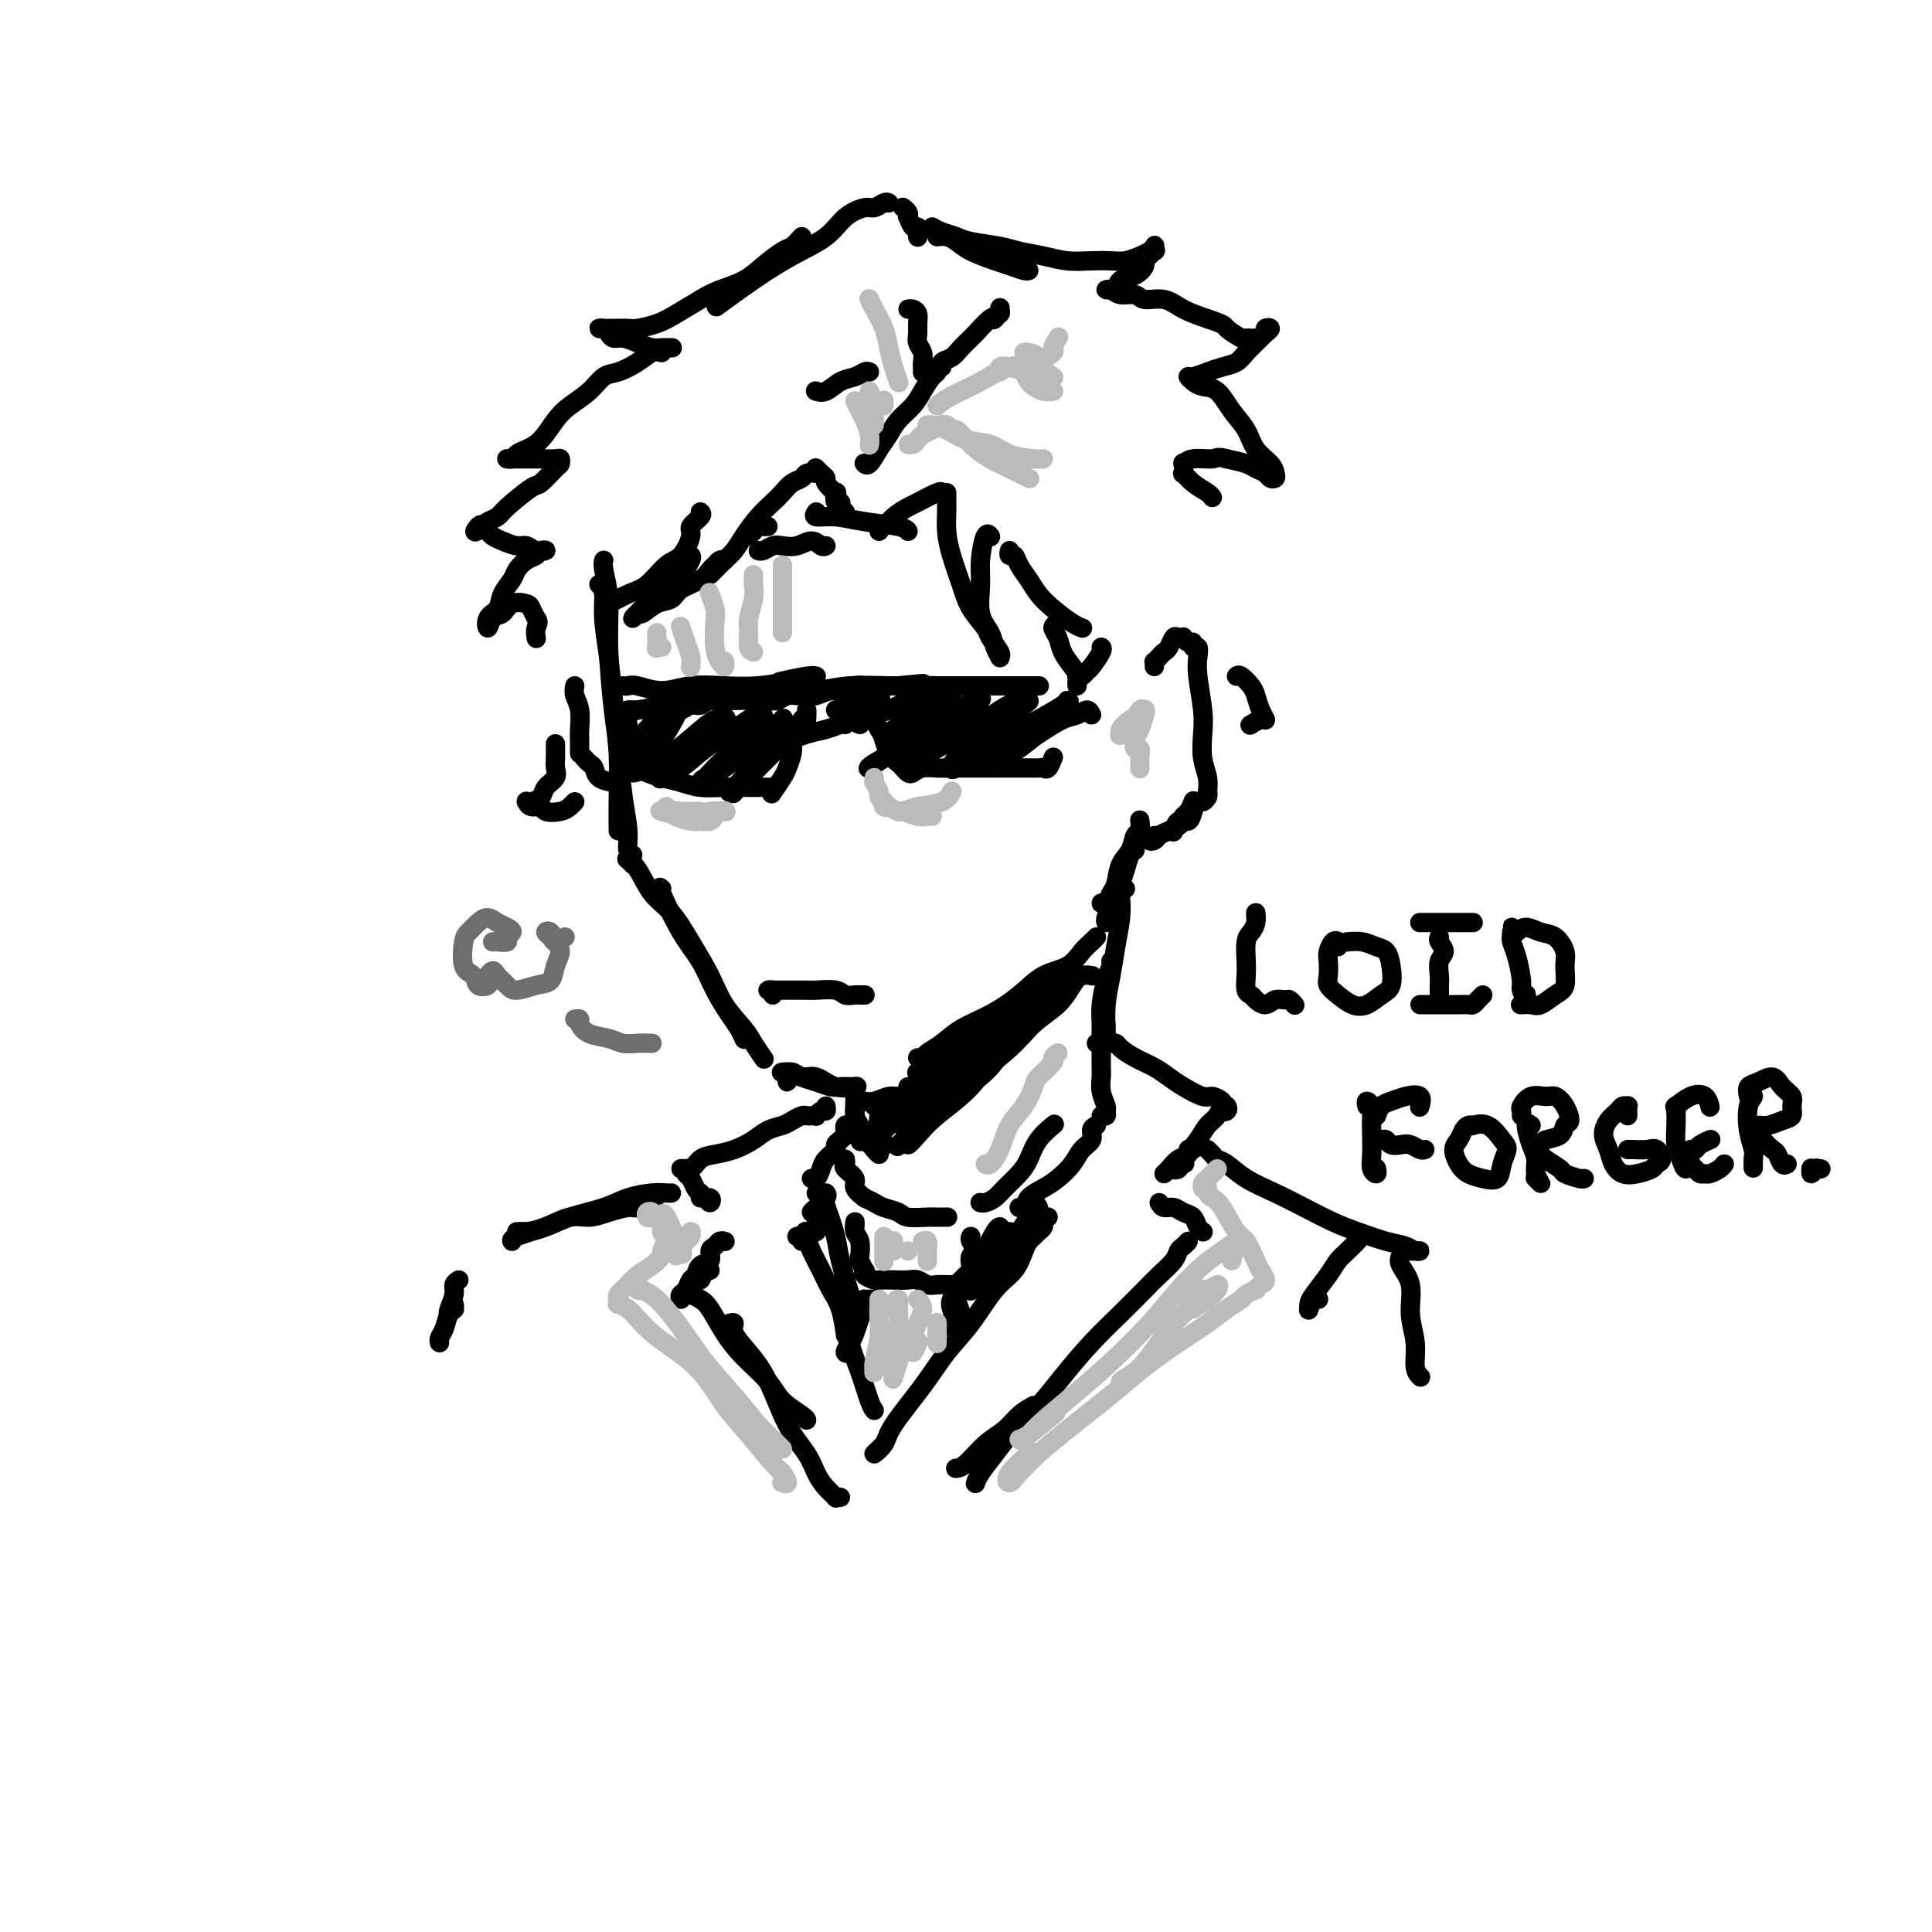 <svg viewBox='0 0 400 400' version='1.1' xmlns='http://www.w3.org/2000/svg' xmlns:xlink='http://www.w3.org/1999/xlink'><g fill='none' stroke='rgb(0,0,0)' stroke-width='4' stroke-linecap='round' stroke-linejoin='round'><path d='M125,116c-0.119,0.378 -0.238,0.756 0,2c0.238,1.244 0.834,3.354 1,6c0.166,2.646 -0.099,5.830 0,10c0.099,4.170 0.562,9.328 1,13c0.438,3.672 0.849,5.860 1,9c0.151,3.140 0.040,7.233 0,10c-0.040,2.767 -0.011,4.206 0,5c0.011,0.794 0.003,0.941 0,1c-0.003,0.059 -0.002,0.029 0,0'/><path d='M124,121c0.447,0.466 0.893,0.931 1,2c0.107,1.069 -0.126,2.741 0,5c0.126,2.259 0.612,5.104 1,8c0.388,2.896 0.677,5.844 1,9c0.323,3.156 0.679,6.520 1,10c0.321,3.480 0.608,7.076 1,10c0.392,2.924 0.889,5.175 1,7c0.111,1.825 -0.162,3.222 0,4c0.162,0.778 0.761,0.937 1,1c0.239,0.063 0.120,0.032 0,0'/><path d='M137,184c-0.350,-0.341 -0.701,-0.681 0,1c0.701,1.681 2.453,5.384 4,8c1.547,2.616 2.887,4.144 4,6c1.113,1.856 1.997,4.039 3,6c1.003,1.961 2.125,3.701 3,5c0.875,1.299 1.505,2.157 2,3c0.495,0.843 0.856,1.669 1,2c0.144,0.331 0.072,0.165 0,0'/><path d='M131,179c-0.379,-0.397 -0.759,-0.793 -1,-1c-0.241,-0.207 -0.344,-0.224 0,0c0.344,0.224 1.135,0.691 2,2c0.865,1.309 1.805,3.461 3,5c1.195,1.539 2.645,2.464 4,4c1.355,1.536 2.613,3.684 4,6c1.387,2.316 2.901,4.800 4,7c1.099,2.200 1.783,4.117 3,6c1.217,1.883 2.967,3.734 4,5c1.033,1.266 1.349,1.948 2,3c0.651,1.052 1.637,2.476 2,3c0.363,0.524 0.104,0.150 0,0c-0.104,-0.150 -0.052,-0.075 0,0'/><path d='M162,222c-0.185,0.024 -0.369,0.049 0,0c0.369,-0.049 1.292,-0.171 2,0c0.708,0.171 1.201,0.634 2,1c0.799,0.366 1.902,0.634 3,1c1.098,0.366 2.189,0.830 3,1c0.811,0.170 1.341,0.046 2,0c0.659,-0.046 1.447,-0.012 2,0c0.553,0.012 0.872,0.004 1,0c0.128,-0.004 0.064,-0.002 0,0'/><path d='M163,223c0.019,0.496 0.038,0.993 0,1c-0.038,0.007 -0.132,-0.474 0,-1c0.132,-0.526 0.491,-1.097 1,-1c0.509,0.097 1.167,0.863 2,1c0.833,0.137 1.842,-0.355 3,0c1.158,0.355 2.466,1.557 4,2c1.534,0.443 3.296,0.127 4,0c0.704,-0.127 0.352,-0.063 0,0'/><path d='M190,222c-0.170,0.041 -0.339,0.081 0,0c0.339,-0.081 1.187,-0.284 2,-1c0.813,-0.716 1.591,-1.947 3,-3c1.409,-1.053 3.449,-1.929 5,-3c1.551,-1.071 2.611,-2.339 5,-4c2.389,-1.661 6.105,-3.716 8,-5c1.895,-1.284 1.970,-1.795 2,-2c0.030,-0.205 0.015,-0.102 0,0'/><path d='M190,219c0.378,0.072 0.756,0.144 1,0c0.244,-0.144 0.353,-0.505 1,-1c0.647,-0.495 1.830,-1.123 3,-2c1.170,-0.877 2.326,-2.001 4,-3c1.674,-0.999 3.866,-1.871 6,-3c2.134,-1.129 4.210,-2.516 6,-4c1.790,-1.484 3.292,-3.067 5,-4c1.708,-0.933 3.621,-1.217 5,-2c1.379,-0.783 2.225,-2.066 3,-3c0.775,-0.934 1.478,-1.521 2,-2c0.522,-0.479 0.863,-0.851 1,-1c0.137,-0.149 0.068,-0.074 0,0'/><path d='M229,191c-0.089,-0.237 -0.179,-0.475 0,-1c0.179,-0.525 0.625,-1.338 1,-2c0.375,-0.662 0.679,-1.172 1,-2c0.321,-0.828 0.661,-1.973 1,-3c0.339,-1.027 0.679,-1.935 1,-3c0.321,-1.065 0.625,-2.287 1,-3c0.375,-0.713 0.821,-0.918 1,-1c0.179,-0.082 0.089,-0.041 0,0'/><path d='M229,187c-0.513,-0.052 -1.025,-0.104 -1,0c0.025,0.104 0.588,0.363 1,0c0.412,-0.363 0.673,-1.348 1,-2c0.327,-0.652 0.718,-0.971 1,-2c0.282,-1.029 0.454,-2.766 1,-4c0.546,-1.234 1.467,-1.963 2,-3c0.533,-1.037 0.679,-2.381 1,-3c0.321,-0.619 0.817,-0.513 1,-1c0.183,-0.487 0.052,-1.568 0,-2c-0.052,-0.432 -0.026,-0.216 0,0'/><path d='M239,138c0.024,-0.446 0.048,-0.892 0,-1c-0.048,-0.108 -0.167,0.121 0,0c0.167,-0.121 0.622,-0.593 1,-1c0.378,-0.407 0.680,-0.750 1,-1c0.320,-0.250 0.659,-0.408 1,-1c0.341,-0.592 0.682,-1.619 1,-2c0.318,-0.381 0.611,-0.117 1,0c0.389,0.117 0.874,0.088 1,0c0.126,-0.088 -0.106,-0.235 0,0c0.106,0.235 0.551,0.853 1,1c0.449,0.147 0.904,-0.176 1,0c0.096,0.176 -0.167,0.850 0,1c0.167,0.150 0.763,-0.226 1,0c0.237,0.226 0.115,1.053 0,2c-0.115,0.947 -0.223,2.014 0,4c0.223,1.986 0.778,4.893 1,7c0.222,2.107 0.112,3.416 0,5c-0.112,1.584 -0.226,3.444 0,5c0.226,1.556 0.793,2.809 1,4c0.207,1.191 0.056,2.321 0,3c-0.056,0.679 -0.016,0.908 0,1c0.016,0.092 0.008,0.046 0,0'/><path d='M250,164c0.090,0.298 0.180,0.596 0,1c-0.180,0.404 -0.629,0.915 -1,1c-0.371,0.085 -0.663,-0.257 -1,0c-0.337,0.257 -0.717,1.113 -1,2c-0.283,0.887 -0.468,1.805 -1,2c-0.532,0.195 -1.413,-0.332 -2,0c-0.587,0.332 -0.882,1.523 -1,2c-0.118,0.477 -0.059,0.238 0,0'/><path d='M239,173c-0.518,0.399 -1.036,0.797 -1,1c0.036,0.203 0.625,0.209 1,0c0.375,-0.209 0.536,-0.634 1,-1c0.464,-0.366 1.230,-0.672 2,-1c0.770,-0.328 1.544,-0.678 2,-1c0.456,-0.322 0.595,-0.615 1,-1c0.405,-0.385 1.075,-0.860 1,-1c-0.075,-0.140 -0.896,0.055 -1,0c-0.104,-0.055 0.511,-0.361 1,-1c0.489,-0.639 0.854,-1.611 1,-2c0.146,-0.389 0.073,-0.194 0,0'/><path d='M119,142c-0.113,0.614 -0.226,1.229 0,2c0.226,0.771 0.793,1.699 1,3c0.207,1.301 0.056,2.976 0,4c-0.056,1.024 -0.015,1.398 0,2c0.015,0.602 0.004,1.431 0,2c-0.004,0.569 -0.001,0.877 0,1c0.001,0.123 0.001,0.062 0,0'/><path d='M121,157c-0.085,-0.097 -0.170,-0.194 0,0c0.170,0.194 0.596,0.679 1,1c0.404,0.321 0.788,0.478 1,1c0.212,0.522 0.253,1.408 1,2c0.747,0.592 2.201,0.890 3,1c0.799,0.110 0.943,0.031 1,0c0.057,-0.031 0.029,-0.016 0,0'/><path d='M188,225c-0.002,0.358 -0.004,0.716 0,1c0.004,0.284 0.015,0.493 0,1c-0.015,0.507 -0.057,1.313 0,2c0.057,0.687 0.211,1.256 0,2c-0.211,0.744 -0.788,1.662 -1,2c-0.212,0.338 -0.061,0.097 0,0c0.061,-0.097 0.030,-0.048 0,0'/><path d='M182,229c-0.113,-0.520 -0.225,-1.039 0,-1c0.225,0.039 0.789,0.637 1,1c0.211,0.363 0.070,0.489 0,1c-0.070,0.511 -0.070,1.405 0,2c0.070,0.595 0.211,0.891 0,1c-0.211,0.109 -0.775,0.031 -1,0c-0.225,-0.031 -0.113,-0.016 0,0'/><path d='M178,228c0.462,0.009 0.925,0.017 1,0c0.075,-0.017 -0.236,-0.060 0,0c0.236,0.060 1.020,0.223 2,0c0.980,-0.223 2.158,-0.830 3,-1c0.842,-0.170 1.349,0.099 2,0c0.651,-0.099 1.444,-0.565 2,-1c0.556,-0.435 0.873,-0.839 1,-1c0.127,-0.161 0.063,-0.081 0,0'/><path d='M181,229c0.412,-0.158 0.824,-0.317 1,0c0.176,0.317 0.115,1.109 0,2c-0.115,0.891 -0.283,1.881 0,3c0.283,1.119 1.018,2.366 1,3c-0.018,0.634 -0.788,0.654 -1,1c-0.212,0.346 0.135,1.016 0,1c-0.135,-0.016 -0.753,-0.719 -1,-1c-0.247,-0.281 -0.124,-0.141 0,0'/><path d='M177,227c-0.006,0.358 -0.012,0.715 0,1c0.012,0.285 0.042,0.497 0,1c-0.042,0.503 -0.155,1.298 0,2c0.155,0.702 0.578,1.312 1,2c0.422,0.688 0.844,1.454 1,2c0.156,0.546 0.044,0.870 0,1c-0.044,0.130 -0.022,0.065 0,0'/><path d='M177,229c-0.008,-0.190 -0.016,-0.380 0,0c0.016,0.380 0.056,1.329 0,2c-0.056,0.671 -0.207,1.065 0,2c0.207,0.935 0.774,2.410 1,3c0.226,0.590 0.113,0.295 0,0'/><path d='M233,184c-0.416,-0.144 -0.832,-0.287 -1,0c-0.168,0.287 -0.087,1.005 0,2c0.087,0.995 0.181,2.266 0,4c-0.181,1.734 -0.637,3.929 -1,6c-0.363,2.071 -0.633,4.016 -1,6c-0.367,1.984 -0.830,4.006 -1,6c-0.170,1.994 -0.045,3.960 0,5c0.045,1.040 0.012,1.155 0,1c-0.012,-0.155 -0.003,-0.580 0,-1c0.003,-0.420 0.001,-0.834 0,-1c-0.001,-0.166 -0.000,-0.083 0,0'/><path d='M230,199c0.083,0.208 0.166,0.416 0,1c-0.166,0.584 -0.579,1.544 -1,3c-0.421,1.456 -0.848,3.409 -1,5c-0.152,1.591 -0.027,2.818 0,4c0.027,1.182 -0.044,2.317 0,3c0.044,0.683 0.204,0.915 0,1c-0.204,0.085 -0.773,0.024 -1,0c-0.227,-0.024 -0.114,-0.012 0,0'/><path d='M226,202c0.181,0.035 0.363,0.069 0,0c-0.363,-0.069 -1.269,-0.242 -2,0c-0.731,0.242 -1.286,0.898 -2,2c-0.714,1.102 -1.585,2.650 -3,4c-1.415,1.350 -3.373,2.500 -5,4c-1.627,1.500 -2.924,3.349 -6,6c-3.076,2.651 -7.933,6.105 -10,8c-2.067,1.895 -1.344,2.230 -2,3c-0.656,0.770 -2.689,1.974 -3,2c-0.311,0.026 1.102,-1.127 2,-2c0.898,-0.873 1.280,-1.466 3,-3c1.720,-1.534 4.777,-4.010 6,-5c1.223,-0.990 0.611,-0.495 0,0'/><path d='M219,206c0.604,-0.623 1.208,-1.245 2,-2c0.792,-0.755 1.773,-1.641 2,-2c0.227,-0.359 -0.301,-0.191 -1,0c-0.699,0.191 -1.571,0.405 -2,1c-0.429,0.595 -0.415,1.572 -2,3c-1.585,1.428 -4.770,3.305 -7,6c-2.230,2.695 -3.507,6.206 -6,9c-2.493,2.794 -6.204,4.871 -9,7c-2.796,2.129 -4.679,4.309 -6,6c-1.321,1.691 -2.081,2.891 -2,3c0.081,0.109 1.002,-0.873 2,-2c0.998,-1.127 2.072,-2.398 4,-4c1.928,-1.602 4.708,-3.534 7,-6c2.292,-2.466 4.095,-5.467 6,-8c1.905,-2.533 3.913,-4.598 5,-6c1.087,-1.402 1.252,-2.141 2,-3c0.748,-0.859 2.078,-1.837 0,0c-2.078,1.837 -7.564,6.490 -10,9c-2.436,2.510 -1.823,2.879 -3,4c-1.177,1.121 -4.143,2.996 -7,6c-2.857,3.004 -5.604,7.138 -7,9c-1.396,1.862 -1.440,1.454 -1,1c0.440,-0.454 1.366,-0.952 2,-2c0.634,-1.048 0.977,-2.645 2,-4c1.023,-1.355 2.728,-2.466 4,-4c1.272,-1.534 2.112,-3.490 3,-5c0.888,-1.510 1.825,-2.574 2,-3c0.175,-0.426 -0.413,-0.213 -1,0'/><path d='M198,219c1.192,-2.351 -1.326,0.270 -3,2c-1.674,1.730 -2.502,2.569 -4,4c-1.498,1.431 -3.667,3.454 -5,5c-1.333,1.546 -1.830,2.614 -3,4c-1.170,1.386 -3.014,3.090 -3,3c0.014,-0.090 1.886,-1.974 3,-3c1.114,-1.026 1.470,-1.194 3,-3c1.530,-1.806 4.236,-5.250 6,-7c1.764,-1.750 2.588,-1.806 4,-3c1.412,-1.194 3.412,-3.527 5,-5c1.588,-1.473 2.762,-2.087 4,-3c1.238,-0.913 2.538,-2.125 4,-3c1.462,-0.875 3.085,-1.411 4,-2c0.915,-0.589 1.122,-1.230 2,-2c0.878,-0.770 2.429,-1.669 3,-2c0.571,-0.331 0.163,-0.095 0,0c-0.163,0.095 -0.082,0.047 0,0'/><path d='M171,229c0.081,0.453 0.162,0.906 0,1c-0.162,0.094 -0.569,-0.171 -1,0c-0.431,0.171 -0.888,0.777 -1,1c-0.112,0.223 0.122,0.063 0,0c-0.122,-0.063 -0.598,-0.028 -1,0c-0.402,0.028 -0.730,0.048 -1,0c-0.270,-0.048 -0.483,-0.165 -1,0c-0.517,0.165 -1.337,0.611 -2,1c-0.663,0.389 -1.167,0.720 -2,1c-0.833,0.280 -1.995,0.507 -3,1c-1.005,0.493 -1.854,1.250 -3,2c-1.146,0.750 -2.588,1.493 -4,2c-1.412,0.507 -2.792,0.777 -4,1c-1.208,0.223 -2.243,0.399 -3,1c-0.757,0.601 -1.235,1.625 -2,2c-0.765,0.375 -1.816,0.100 -2,0c-0.184,-0.100 0.500,-0.023 1,0c0.500,0.023 0.816,-0.006 1,0c0.184,0.006 0.234,0.047 0,0c-0.234,-0.047 -0.753,-0.181 -1,0c-0.247,0.181 -0.221,0.677 0,1c0.221,0.323 0.636,0.471 1,1c0.364,0.529 0.675,1.437 1,2c0.325,0.563 0.662,0.782 1,1'/><path d='M145,247c0.441,1.232 1.544,0.814 2,1c0.456,0.186 0.266,0.978 0,1c-0.266,0.022 -0.607,-0.726 -1,-1c-0.393,-0.274 -0.836,-0.074 -1,0c-0.164,0.074 -0.047,0.021 0,0c0.047,-0.021 0.023,-0.011 0,0'/><path d='M230,216c-0.100,0.017 -0.200,0.035 0,0c0.200,-0.035 0.700,-0.122 1,0c0.300,0.122 0.400,0.455 1,1c0.600,0.545 1.701,1.303 3,2c1.299,0.697 2.795,1.335 4,2c1.205,0.665 2.120,1.358 3,2c0.880,0.642 1.724,1.233 3,2c1.276,0.767 2.982,1.712 4,2c1.018,0.288 1.348,-0.080 2,0c0.652,0.080 1.626,0.606 2,1c0.374,0.394 0.150,0.654 0,1c-0.150,0.346 -0.224,0.778 0,1c0.224,0.222 0.747,0.233 1,0c0.253,-0.233 0.235,-0.710 0,-1c-0.235,-0.290 -0.686,-0.394 -1,0c-0.314,0.394 -0.489,1.286 -1,2c-0.511,0.714 -1.358,1.250 -2,2c-0.642,0.750 -1.079,1.714 -2,3c-0.921,1.286 -2.327,2.894 -3,4c-0.673,1.106 -0.613,1.709 -1,2c-0.387,0.291 -1.219,0.271 -1,0c0.219,-0.271 1.491,-0.792 2,-1c0.509,-0.208 0.254,-0.104 0,0'/><path d='M247,238c-0.469,-0.097 -0.938,-0.194 -1,0c-0.062,0.194 0.285,0.679 0,1c-0.285,0.321 -1.200,0.478 -2,1c-0.800,0.522 -1.485,1.410 -2,2c-0.515,0.590 -0.862,0.883 -1,1c-0.138,0.117 -0.069,0.059 0,0'/><path d='M150,257c0.092,0.026 0.184,0.053 0,0c-0.184,-0.053 -0.645,-0.184 -1,0c-0.355,0.184 -0.606,0.683 -1,1c-0.394,0.317 -0.932,0.451 -1,1c-0.068,0.549 0.333,1.513 0,2c-0.333,0.487 -1.400,0.499 -2,1c-0.600,0.501 -0.731,1.493 -1,2c-0.269,0.507 -0.674,0.528 -1,1c-0.326,0.472 -0.572,1.395 -1,2c-0.428,0.605 -1.038,0.894 -1,1c0.038,0.106 0.725,0.030 1,0c0.275,-0.030 0.137,-0.015 0,0'/><path d='M147,263c-0.336,-0.241 -0.672,-0.482 -1,0c-0.328,0.482 -0.648,1.688 -1,2c-0.352,0.312 -0.735,-0.270 -1,0c-0.265,0.270 -0.411,1.392 -1,2c-0.589,0.608 -1.620,0.702 -2,1c-0.380,0.298 -0.109,0.799 0,1c0.109,0.201 0.054,0.100 0,0'/><path d='M142,268c0.239,-0.085 0.477,-0.169 1,0c0.523,0.169 1.330,0.593 2,1c0.670,0.407 1.203,0.797 2,2c0.797,1.203 1.860,3.219 3,5c1.140,1.781 2.358,3.329 4,5c1.642,1.671 3.708,3.467 5,5c1.292,1.533 1.810,2.803 3,4c1.190,1.197 3.051,2.322 4,3c0.949,0.678 0.985,0.908 1,1c0.015,0.092 0.007,0.046 0,0'/><path d='M151,274c0.488,-0.137 0.976,-0.275 1,0c0.024,0.275 -0.415,0.961 0,2c0.415,1.039 1.683,2.431 3,4c1.317,1.569 2.684,3.316 4,6c1.316,2.684 2.581,6.306 4,9c1.419,2.694 2.992,4.459 4,6c1.008,1.541 1.451,2.858 2,4c0.549,1.142 1.205,2.110 2,3c0.795,0.890 1.729,1.702 2,2c0.271,0.298 -0.119,0.080 0,0c0.119,-0.080 0.748,-0.023 1,0c0.252,0.023 0.126,0.011 0,0'/><path d='M240,249c0.242,0.449 0.484,0.897 1,1c0.516,0.103 1.305,-0.140 2,0c0.695,0.140 1.297,0.665 2,1c0.703,0.335 1.509,0.482 2,1c0.491,0.518 0.668,1.407 1,2c0.332,0.593 0.820,0.890 1,1c0.180,0.110 0.051,0.031 0,0c-0.051,-0.031 -0.026,-0.016 0,0'/><path d='M246,257c-0.320,0.350 -0.639,0.700 -1,1c-0.361,0.300 -0.762,0.550 -1,1c-0.238,0.450 -0.312,1.100 -1,2c-0.688,0.900 -1.989,2.048 -3,3c-1.011,0.952 -1.732,1.706 -3,3c-1.268,1.294 -3.084,3.128 -5,5c-1.916,1.872 -3.934,3.781 -6,6c-2.066,2.219 -4.182,4.747 -6,7c-1.818,2.253 -3.338,4.229 -5,6c-1.662,1.771 -3.465,3.336 -5,5c-1.535,1.664 -2.803,3.425 -4,5c-1.197,1.575 -2.322,2.962 -3,4c-0.678,1.038 -0.908,1.725 -1,2c-0.092,0.275 -0.046,0.137 0,0'/><path d='M214,291c-1.021,0.566 -2.043,1.132 -3,2c-0.957,0.868 -1.850,2.036 -3,3c-1.150,0.964 -2.556,1.722 -4,3c-1.444,1.278 -2.927,3.075 -4,4c-1.073,0.925 -1.735,0.979 -2,1c-0.265,0.021 -0.132,0.011 0,0'/><path d='M176,233c-0.417,-0.089 -0.834,-0.178 -1,0c-0.166,0.178 -0.081,0.624 0,1c0.081,0.376 0.159,0.681 0,1c-0.159,0.319 -0.553,0.651 -1,1c-0.447,0.349 -0.946,0.714 -1,1c-0.054,0.286 0.336,0.493 0,1c-0.336,0.507 -1.397,1.313 -2,2c-0.603,0.687 -0.749,1.256 -1,2c-0.251,0.744 -0.606,1.662 -1,2c-0.394,0.338 -0.827,0.097 -1,0c-0.173,-0.097 -0.087,-0.048 0,0'/><path d='M169,247c0.633,0.684 1.266,1.368 2,3c0.734,1.632 1.568,4.211 2,6c0.432,1.789 0.463,2.789 1,5c0.537,2.211 1.582,5.632 2,7c0.418,1.368 0.209,0.684 0,0'/><path d='M171,250c0.079,0.324 0.157,0.647 0,1c-0.157,0.353 -0.550,0.735 -1,1c-0.450,0.265 -0.956,0.411 -1,1c-0.044,0.589 0.373,1.620 0,2c-0.373,0.380 -1.535,0.109 -2,0c-0.465,-0.109 -0.232,-0.054 0,0'/><path d='M165,256c0.448,-0.123 0.897,-0.245 1,0c0.103,0.245 -0.138,0.859 0,1c0.138,0.141 0.656,-0.190 1,0c0.344,0.190 0.512,0.903 1,2c0.488,1.097 1.294,2.578 2,4c0.706,1.422 1.313,2.783 2,4c0.687,1.217 1.454,2.289 2,4c0.546,1.711 0.870,4.060 1,5c0.130,0.940 0.065,0.470 0,0'/><path d='M173,267c0.327,-0.277 0.655,-0.555 1,0c0.345,0.555 0.709,1.942 1,4c0.291,2.058 0.509,4.786 1,7c0.491,2.214 1.255,3.913 2,6c0.745,2.087 1.470,4.562 2,6c0.530,1.438 0.866,1.839 1,2c0.134,0.161 0.067,0.080 0,0'/><path d='M228,218c0.002,0.239 0.004,0.477 0,1c-0.004,0.523 -0.016,1.330 0,2c0.016,0.670 0.058,1.203 0,2c-0.058,0.797 -0.215,1.860 0,3c0.215,1.140 0.804,2.358 1,3c0.196,0.642 0.001,0.708 0,1c-0.001,0.292 0.192,0.809 0,1c-0.192,0.191 -0.769,0.054 -1,0c-0.231,-0.054 -0.115,-0.027 0,0'/><path d='M227,233c-0.472,0.238 -0.945,0.476 -1,1c-0.055,0.524 0.306,1.334 0,2c-0.306,0.666 -1.280,1.189 -2,2c-0.720,0.811 -1.187,1.909 -2,3c-0.813,1.091 -1.973,2.173 -3,3c-1.027,0.827 -1.922,1.398 -3,2c-1.078,0.602 -2.341,1.233 -3,2c-0.659,0.767 -0.716,1.668 -1,2c-0.284,0.332 -0.795,0.095 -1,0c-0.205,-0.095 -0.102,-0.047 0,0'/><path d='M213,248c-0.081,0.447 -0.163,0.894 0,1c0.163,0.106 0.570,-0.130 1,0c0.430,0.130 0.882,0.626 1,1c0.118,0.374 -0.097,0.625 0,1c0.097,0.375 0.505,0.875 1,1c0.495,0.125 1.076,-0.125 1,0c-0.076,0.125 -0.808,0.625 -1,1c-0.192,0.375 0.156,0.625 0,1c-0.156,0.375 -0.815,0.875 -1,1c-0.185,0.125 0.103,-0.126 0,0c-0.103,0.126 -0.599,0.628 -1,1c-0.401,0.372 -0.707,0.615 -1,1c-0.293,0.385 -0.573,0.912 -1,2c-0.427,1.088 -0.999,2.738 -2,4c-1.001,1.262 -2.429,2.137 -4,4c-1.571,1.863 -3.284,4.715 -5,7c-1.716,2.285 -3.435,4.004 -5,6c-1.565,1.996 -2.977,4.269 -5,7c-2.023,2.731 -4.658,5.919 -6,8c-1.342,2.081 -1.393,3.055 -2,4c-0.607,0.945 -1.771,1.862 -2,2c-0.229,0.138 0.477,-0.501 1,-1c0.523,-0.499 0.864,-0.857 1,-1c0.136,-0.143 0.068,-0.072 0,0'/><path d='M175,240c0.065,0.358 0.130,0.716 0,1c-0.130,0.284 -0.455,0.493 0,1c0.455,0.507 1.692,1.313 2,2c0.308,0.687 -0.311,1.255 0,2c0.311,0.745 1.554,1.667 2,2c0.446,0.333 0.096,0.078 0,0c-0.096,-0.078 0.061,0.020 0,0c-0.061,-0.020 -0.342,-0.159 0,0c0.342,0.159 1.307,0.617 2,1c0.693,0.383 1.116,0.691 2,1c0.884,0.309 2.230,0.619 3,1c0.770,0.381 0.963,0.834 2,1c1.037,0.166 2.917,0.044 4,0c1.083,-0.044 1.368,-0.012 2,0c0.632,0.012 1.609,0.003 2,0c0.391,-0.003 0.195,-0.002 0,0'/><path d='M177,254c0.030,-0.612 0.060,-1.224 0,-1c-0.060,0.224 -0.208,1.283 0,2c0.208,0.717 0.774,1.091 1,2c0.226,0.909 0.111,2.351 0,3c-0.111,0.649 -0.219,0.503 0,1c0.219,0.497 0.764,1.636 1,2c0.236,0.364 0.163,-0.046 0,0c-0.163,0.046 -0.416,0.549 0,1c0.416,0.451 1.501,0.852 2,1c0.499,0.148 0.413,0.043 1,0c0.587,-0.043 1.848,-0.026 3,0c1.152,0.026 2.196,0.059 3,0c0.804,-0.059 1.367,-0.212 2,0c0.633,0.212 1.336,0.789 2,1c0.664,0.211 1.287,0.057 2,0c0.713,-0.057 1.515,-0.018 2,0c0.485,0.018 0.655,0.016 1,0c0.345,-0.016 0.867,-0.046 1,0c0.133,0.046 -0.122,0.168 0,0c0.122,-0.168 0.620,-0.626 1,-1c0.380,-0.374 0.643,-0.662 1,-1c0.357,-0.338 0.810,-0.724 1,-1c0.190,-0.276 0.118,-0.442 0,-1c-0.118,-0.558 -0.280,-1.509 0,-2c0.280,-0.491 1.003,-0.523 1,-1c-0.003,-0.477 -0.732,-1.398 -1,-2c-0.268,-0.602 -0.077,-0.886 0,-1c0.077,-0.114 0.038,-0.057 0,0'/><path d='M181,269c-0.311,-0.003 -0.622,-0.006 -1,0c-0.378,0.006 -0.822,0.022 -1,0c-0.178,-0.022 -0.089,-0.081 0,0c0.089,0.081 0.177,0.302 0,1c-0.177,0.698 -0.618,1.872 -1,3c-0.382,1.128 -0.705,2.211 -1,3c-0.295,0.789 -0.564,1.284 -1,2c-0.436,0.716 -1.041,1.654 -1,2c0.041,0.346 0.726,0.099 1,0c0.274,-0.099 0.137,-0.049 0,0'/><path d='M198,267c0.105,-0.189 0.211,-0.377 0,0c-0.211,0.377 -0.737,1.320 -1,2c-0.263,0.680 -0.263,1.098 0,2c0.263,0.902 0.788,2.288 1,3c0.212,0.712 0.110,0.750 0,1c-0.110,0.250 -0.229,0.713 0,1c0.229,0.287 0.808,0.400 1,0c0.192,-0.400 -0.001,-1.312 0,-2c0.001,-0.688 0.196,-1.151 0,-2c-0.196,-0.849 -0.785,-2.083 -1,-3c-0.215,-0.917 -0.058,-1.516 0,-2c0.058,-0.484 0.017,-0.853 0,-1c-0.017,-0.147 -0.008,-0.074 0,0'/><path d='M207,254c-0.210,0.040 -0.420,0.081 -1,1c-0.580,0.919 -1.530,2.717 -2,4c-0.470,1.283 -0.460,2.051 -1,3c-0.540,0.949 -1.629,2.079 -2,3c-0.371,0.921 -0.022,1.634 0,2c0.022,0.366 -0.283,0.387 0,0c0.283,-0.387 1.153,-1.181 2,-2c0.847,-0.819 1.671,-1.663 2,-2c0.329,-0.337 0.165,-0.169 0,0'/><path d='M209,255c-0.226,0.127 -0.452,0.255 -1,1c-0.548,0.745 -1.419,2.109 -2,3c-0.581,0.891 -0.874,1.311 -1,2c-0.126,0.689 -0.086,1.649 0,2c0.086,0.351 0.219,0.094 1,-1c0.781,-1.094 2.210,-3.025 3,-4c0.790,-0.975 0.940,-0.993 1,-1c0.060,-0.007 0.030,-0.004 0,0'/><path d='M213,251c0.176,0.170 0.352,0.340 0,1c-0.352,0.660 -1.233,1.809 -2,3c-0.767,1.191 -1.421,2.424 -2,3c-0.579,0.576 -1.083,0.495 -2,1c-0.917,0.505 -2.247,1.598 -3,2c-0.753,0.402 -0.929,0.115 -1,0c-0.071,-0.115 -0.035,-0.057 0,0'/><path d='M171,247c0.190,0.227 0.379,0.454 0,1c-0.379,0.546 -1.327,1.411 -2,2c-0.673,0.589 -1.070,0.904 -1,1c0.070,0.096 0.606,-0.026 1,0c0.394,0.026 0.644,0.199 1,0c0.356,-0.199 0.816,-0.771 1,-1c0.184,-0.229 0.092,-0.114 0,0'/><path d='M203,249c-0.063,-0.019 -0.127,-0.039 0,0c0.127,0.039 0.443,0.136 1,0c0.557,-0.136 1.355,-0.504 2,-1c0.645,-0.496 1.137,-1.121 2,-2c0.863,-0.879 2.098,-2.011 3,-3c0.902,-0.989 1.471,-1.834 2,-3c0.529,-1.166 1.018,-2.653 2,-4c0.982,-1.347 2.457,-2.555 3,-3c0.543,-0.445 0.155,-0.127 0,0c-0.155,0.127 -0.078,0.064 0,0'/><path d='M135,249c0.305,-0.119 0.609,-0.238 0,0c-0.609,0.238 -2.132,0.833 -3,1c-0.868,0.167 -1.082,-0.092 -2,0c-0.918,0.092 -2.542,0.536 -4,1c-1.458,0.464 -2.750,0.947 -4,1c-1.250,0.053 -2.457,-0.326 -4,0c-1.543,0.326 -3.422,1.355 -5,2c-1.578,0.645 -2.856,0.905 -4,1c-1.144,0.095 -2.154,0.026 -2,0c0.154,-0.026 1.473,-0.007 2,0c0.527,0.007 0.264,0.004 0,0'/><path d='M139,247c-0.207,0.018 -0.414,0.035 -1,0c-0.586,-0.035 -1.550,-0.123 -3,0c-1.450,0.123 -3.387,0.456 -5,1c-1.613,0.544 -2.901,1.298 -5,2c-2.099,0.702 -5.007,1.351 -7,2c-1.993,0.649 -3.070,1.298 -5,2c-1.930,0.702 -4.712,1.458 -6,2c-1.288,0.542 -1.082,0.869 -1,1c0.082,0.131 0.041,0.065 0,0'/><path d='M250,238c0.348,0.321 0.696,0.641 1,1c0.304,0.359 0.565,0.756 1,1c0.435,0.244 1.046,0.334 2,1c0.954,0.666 2.252,1.907 4,3c1.748,1.093 3.948,2.037 6,3c2.052,0.963 3.957,1.945 6,3c2.043,1.055 4.224,2.181 6,3c1.776,0.819 3.146,1.330 5,2c1.854,0.670 4.193,1.500 6,2c1.807,0.500 3.083,0.670 4,1c0.917,0.330 1.475,0.821 2,1c0.525,0.179 1.016,0.048 1,0c-0.016,-0.048 -0.540,-0.013 -1,0c-0.460,0.013 -0.854,0.003 -1,0c-0.146,-0.003 -0.042,-0.001 0,0c0.042,0.001 0.021,0.000 0,0'/><path d='M273,269c-0.309,-0.221 -0.617,-0.442 -1,0c-0.383,0.442 -0.839,1.546 -1,2c-0.161,0.454 -0.027,0.259 0,0c0.027,-0.259 -0.054,-0.583 0,-1c0.054,-0.417 0.242,-0.928 1,-2c0.758,-1.072 2.084,-2.704 3,-4c0.916,-1.296 1.421,-2.255 2,-3c0.579,-0.745 1.233,-1.278 2,-2c0.767,-0.722 1.648,-1.635 2,-2c0.352,-0.365 0.176,-0.183 0,0'/><path d='M290,260c-0.235,0.535 -0.470,1.071 0,2c0.470,0.929 1.646,2.253 2,4c0.354,1.747 -0.115,3.918 0,6c0.115,2.082 0.814,4.073 1,6c0.186,1.927 -0.142,3.788 0,5c0.142,1.212 0.755,1.775 1,2c0.245,0.225 0.123,0.113 0,0'/><path d='M95,265c-0.451,0.277 -0.902,0.553 -1,1c-0.098,0.447 0.156,1.063 0,2c-0.156,0.937 -0.721,2.194 -1,3c-0.279,0.806 -0.270,1.162 0,1c0.270,-0.162 0.801,-0.841 1,-1c0.199,-0.159 0.065,0.202 0,0c-0.065,-0.202 -0.060,-0.965 0,-1c0.060,-0.035 0.174,0.660 0,1c-0.174,0.340 -0.635,0.326 -1,1c-0.365,0.674 -0.634,2.037 -1,3c-0.366,0.963 -0.830,1.526 -1,2c-0.170,0.474 -0.046,0.858 0,1c0.046,0.142 0.013,0.040 0,0c-0.013,-0.040 -0.007,-0.020 0,0'/><path d='M175,106c-0.415,0.078 -0.830,0.157 -1,0c-0.170,-0.157 -0.096,-0.548 0,-1c0.096,-0.452 0.214,-0.965 0,-1c-0.214,-0.035 -0.760,0.408 -1,0c-0.240,-0.408 -0.173,-1.669 0,-2c0.173,-0.331 0.454,0.266 0,0c-0.454,-0.266 -1.642,-1.395 -2,-2c-0.358,-0.605 0.114,-0.684 0,-1c-0.114,-0.316 -0.814,-0.868 -1,-1c-0.186,-0.132 0.142,0.157 0,0c-0.142,-0.157 -0.755,-0.759 -1,-1c-0.245,-0.241 -0.123,-0.120 0,0'/><path d='M169,98c-0.779,-0.096 -1.559,-0.192 -2,0c-0.441,0.192 -0.544,0.672 -1,1c-0.456,0.328 -1.267,0.503 -2,1c-0.733,0.497 -1.390,1.316 -2,2c-0.610,0.684 -1.174,1.233 -2,2c-0.826,0.767 -1.912,1.753 -3,3c-1.088,1.247 -2.176,2.755 -3,4c-0.824,1.245 -1.384,2.229 -2,3c-0.616,0.771 -1.289,1.331 -2,2c-0.711,0.669 -1.458,1.447 -2,2c-0.542,0.553 -0.877,0.880 -1,1c-0.123,0.120 -0.035,0.034 0,0c0.035,-0.034 0.018,-0.017 0,0'/><path d='M150,116c-0.331,-0.096 -0.663,-0.192 -1,0c-0.337,0.192 -0.680,0.671 -1,1c-0.320,0.329 -0.616,0.506 -1,1c-0.384,0.494 -0.856,1.303 -2,2c-1.144,0.697 -2.960,1.282 -4,2c-1.040,0.718 -1.302,1.570 -2,2c-0.698,0.430 -1.830,0.438 -3,1c-1.170,0.562 -2.378,1.678 -3,2c-0.622,0.322 -0.658,-0.151 -1,0c-0.342,0.151 -0.989,0.924 -1,1c-0.011,0.076 0.616,-0.546 1,-1c0.384,-0.454 0.525,-0.739 1,-1c0.475,-0.261 1.284,-0.497 2,-1c0.716,-0.503 1.341,-1.273 2,-2c0.659,-0.727 1.353,-1.410 2,-2c0.647,-0.590 1.245,-1.086 2,-2c0.755,-0.914 1.665,-2.246 2,-3c0.335,-0.754 0.096,-0.930 0,-1c-0.096,-0.070 -0.048,-0.035 0,0'/><path d='M145,106c0.238,0.227 0.476,0.453 0,1c-0.476,0.547 -1.667,1.414 -2,2c-0.333,0.586 0.190,0.891 0,2c-0.190,1.109 -1.095,3.023 -2,4c-0.905,0.977 -1.812,1.018 -3,2c-1.188,0.982 -2.658,2.904 -4,4c-1.342,1.096 -2.556,1.366 -4,2c-1.444,0.634 -3.120,1.632 -4,2c-0.880,0.368 -0.966,0.105 -1,0c-0.034,-0.105 -0.017,-0.053 0,0'/><path d='M171,113c-0.266,0.143 -0.532,0.286 -1,0c-0.468,-0.286 -1.137,-1.001 -2,-1c-0.863,0.001 -1.920,0.718 -3,1c-1.080,0.282 -2.185,0.128 -3,0c-0.815,-0.128 -1.342,-0.230 -2,0c-0.658,0.230 -1.446,0.793 -2,1c-0.554,0.207 -0.872,0.059 -1,0c-0.128,-0.059 -0.064,-0.030 0,0'/><path d='M159,109c-0.332,0.022 -0.663,0.045 -1,0c-0.337,-0.045 -0.678,-0.156 -1,0c-0.322,0.156 -0.625,0.581 -1,1c-0.375,0.419 -0.821,0.834 -1,1c-0.179,0.166 -0.089,0.083 0,0'/><path d='M182,110c-0.075,-0.468 -0.150,-0.936 0,-1c0.150,-0.064 0.523,0.277 1,0c0.477,-0.277 1.056,-1.170 2,-2c0.944,-0.830 2.253,-1.595 3,-2c0.747,-0.405 0.932,-0.449 2,-1c1.068,-0.551 3.018,-1.610 4,-2c0.982,-0.390 0.995,-0.111 1,0c0.005,0.111 0.003,0.056 0,0'/><path d='M196,102c0.001,0.346 0.002,0.691 0,1c-0.002,0.309 -0.008,0.581 0,1c0.008,0.419 0.031,0.985 0,2c-0.031,1.015 -0.117,2.478 0,4c0.117,1.522 0.436,3.102 1,5c0.564,1.898 1.374,4.112 2,6c0.626,1.888 1.067,3.448 2,5c0.933,1.552 2.356,3.097 3,4c0.644,0.903 0.509,1.165 1,2c0.491,0.835 1.608,2.243 2,3c0.392,0.757 0.059,0.862 0,1c-0.059,0.138 0.156,0.309 0,0c-0.156,-0.309 -0.684,-1.098 -1,-2c-0.316,-0.902 -0.422,-1.917 -1,-3c-0.578,-1.083 -1.629,-2.234 -2,-4c-0.371,-1.766 -0.061,-4.147 0,-6c0.061,-1.853 -0.128,-3.177 0,-5c0.128,-1.823 0.573,-4.145 1,-5c0.427,-0.855 0.836,-0.244 1,0c0.164,0.244 0.082,0.122 0,0'/><path d='M209,114c-0.096,0.464 -0.192,0.928 0,1c0.192,0.072 0.672,-0.249 1,0c0.328,0.249 0.504,1.068 1,2c0.496,0.932 1.314,1.977 2,3c0.686,1.023 1.242,2.026 2,3c0.758,0.974 1.719,1.921 3,3c1.281,1.079 2.883,2.291 4,3c1.117,0.709 1.748,0.917 2,1c0.252,0.083 0.126,0.042 0,0'/><path d='M169,106c-0.324,0.447 -0.647,0.894 0,1c0.647,0.106 2.265,-0.129 4,0c1.735,0.129 3.589,0.622 6,1c2.411,0.378 5.380,0.640 7,1c1.620,0.360 1.891,0.817 2,1c0.109,0.183 0.054,0.091 0,0'/><path d='M219,129c-0.520,0.266 -1.039,0.532 -1,1c0.039,0.468 0.637,1.139 1,2c0.363,0.861 0.489,1.912 1,3c0.511,1.088 1.405,2.214 2,3c0.595,0.786 0.892,1.231 1,2c0.108,0.769 0.029,1.861 0,2c-0.029,0.139 -0.008,-0.675 0,-1c0.008,-0.325 0.004,-0.163 0,0'/><path d='M223,140c0.324,0.105 0.647,0.210 1,0c0.353,-0.210 0.735,-0.736 1,-1c0.265,-0.264 0.411,-0.267 1,-1c0.589,-0.733 1.620,-2.197 2,-3c0.380,-0.803 0.109,-0.944 0,-1c-0.109,-0.056 -0.054,-0.028 0,0'/><path d='M190,49c0.006,0.078 0.012,0.157 0,0c-0.012,-0.157 -0.042,-0.549 0,-1c0.042,-0.451 0.156,-0.961 0,-1c-0.156,-0.039 -0.581,0.392 -1,0c-0.419,-0.392 -0.830,-1.608 -1,-2c-0.170,-0.392 -0.097,0.039 0,0c0.097,-0.039 0.218,-0.549 0,-1c-0.218,-0.451 -0.777,-0.843 -1,-1c-0.223,-0.157 -0.112,-0.078 0,0'/><path d='M184,42c-0.230,-0.123 -0.460,-0.245 -1,0c-0.540,0.245 -1.391,0.858 -2,1c-0.609,0.142 -0.978,-0.186 -2,0c-1.022,0.186 -2.699,0.888 -4,2c-1.301,1.112 -2.227,2.635 -4,4c-1.773,1.365 -4.393,2.572 -7,4c-2.607,1.428 -5.202,3.077 -8,5c-2.798,1.923 -5.799,4.121 -7,5c-1.201,0.879 -0.600,0.440 0,0'/><path d='M166,49c-0.717,0.802 -1.434,1.605 -2,2c-0.566,0.395 -0.982,0.384 -2,1c-1.018,0.616 -2.639,1.859 -4,3c-1.361,1.141 -2.463,2.179 -4,3c-1.537,0.821 -3.508,1.425 -5,2c-1.492,0.575 -2.506,1.121 -4,2c-1.494,0.879 -3.469,2.092 -5,3c-1.531,0.908 -2.620,1.511 -4,2c-1.380,0.489 -3.052,0.863 -4,1c-0.948,0.137 -1.173,0.037 -2,0c-0.827,-0.037 -2.257,-0.011 -3,0c-0.743,0.011 -0.798,0.006 -1,0c-0.202,-0.006 -0.549,-0.012 -1,0c-0.451,0.012 -1.005,0.041 -1,0c0.005,-0.041 0.570,-0.152 1,0c0.430,0.152 0.724,0.566 1,1c0.276,0.434 0.535,0.887 1,1c0.465,0.113 1.137,-0.113 2,0c0.863,0.113 1.916,0.566 3,1c1.084,0.434 2.198,0.848 3,1c0.802,0.152 1.293,0.041 2,0c0.707,-0.041 1.631,-0.012 2,0c0.369,0.012 0.185,0.006 0,0'/><path d='M137,73c-0.607,-0.169 -1.214,-0.338 -2,0c-0.786,0.338 -1.750,1.182 -3,2c-1.250,0.818 -2.785,1.610 -4,2c-1.215,0.390 -2.110,0.377 -3,1c-0.890,0.623 -1.775,1.883 -3,3c-1.225,1.117 -2.790,2.092 -4,3c-1.210,0.908 -2.064,1.750 -3,3c-0.936,1.250 -1.953,2.909 -3,4c-1.047,1.091 -2.123,1.613 -3,2c-0.877,0.387 -1.556,0.640 -2,1c-0.444,0.360 -0.652,0.829 -1,1c-0.348,0.171 -0.837,0.046 -1,0c-0.163,-0.046 0.000,-0.012 0,0c-0.000,0.012 -0.163,0.003 0,0c0.163,-0.003 0.653,-0.001 1,0c0.347,0.001 0.552,-0.001 1,0c0.448,0.001 1.140,0.004 2,0c0.860,-0.004 1.890,-0.014 3,0c1.110,0.014 2.301,0.054 3,0c0.699,-0.054 0.906,-0.200 1,0c0.094,0.200 0.074,0.746 0,1c-0.074,0.254 -0.204,0.215 -1,1c-0.796,0.785 -2.258,2.396 -3,3c-0.742,0.604 -0.762,0.203 -2,1c-1.238,0.797 -3.693,2.791 -5,4c-1.307,1.209 -1.467,1.633 -2,2c-0.533,0.367 -1.438,0.676 -2,1c-0.562,0.324 -0.781,0.662 -1,1'/><path d='M100,109c-2.594,2.179 -1.580,0.625 -1,0c0.580,-0.625 0.725,-0.321 1,0c0.275,0.321 0.678,0.659 1,1c0.322,0.341 0.561,0.683 1,1c0.439,0.317 1.079,0.607 2,1c0.921,0.393 2.124,0.889 3,1c0.876,0.111 1.423,-0.163 2,0c0.577,0.163 1.182,0.764 2,1c0.818,0.236 1.848,0.108 2,0c0.152,-0.108 -0.574,-0.195 -1,0c-0.426,0.195 -0.552,0.674 -1,1c-0.448,0.326 -1.218,0.500 -2,1c-0.782,0.500 -1.576,1.326 -2,2c-0.424,0.674 -0.478,1.195 -1,2c-0.522,0.805 -1.511,1.893 -2,3c-0.489,1.107 -0.479,2.232 -1,3c-0.521,0.768 -1.575,1.179 -2,2c-0.425,0.821 -0.223,2.051 0,2c0.223,-0.051 0.465,-1.385 1,-2c0.535,-0.615 1.362,-0.513 2,-1c0.638,-0.487 1.089,-1.564 2,-2c0.911,-0.436 2.284,-0.233 3,0c0.716,0.233 0.776,0.495 1,1c0.224,0.505 0.612,1.252 1,2'/><path d='M111,128c0.774,0.796 0.207,1.285 0,2c-0.207,0.715 -0.056,1.654 0,2c0.056,0.346 0.016,0.099 0,0c-0.016,-0.099 -0.008,-0.049 0,0'/><path d='M115,154c-0.004,0.244 -0.008,0.488 0,1c0.008,0.512 0.028,1.293 0,2c-0.028,0.707 -0.105,1.342 0,2c0.105,0.658 0.392,1.339 0,2c-0.392,0.661 -1.464,1.302 -2,2c-0.536,0.698 -0.536,1.454 -1,2c-0.464,0.546 -1.390,0.882 -2,1c-0.610,0.118 -0.902,0.016 -1,0c-0.098,-0.016 -0.001,0.052 0,0c0.001,-0.052 -0.095,-0.223 0,0c0.095,0.223 0.382,0.842 1,1c0.618,0.158 1.567,-0.143 2,0c0.433,0.143 0.351,0.732 1,1c0.649,0.268 2.030,0.216 3,0c0.970,-0.216 1.530,-0.597 2,-1c0.470,-0.403 0.848,-0.830 1,-1c0.152,-0.170 0.076,-0.085 0,0'/><path d='M194,49c0.674,-0.067 1.348,-0.134 2,0c0.652,0.134 1.281,0.471 2,1c0.719,0.529 1.527,1.252 3,2c1.473,0.748 3.610,1.521 5,2c1.390,0.479 2.032,0.665 3,1c0.968,0.335 2.261,0.821 3,1c0.739,0.179 0.926,0.051 1,0c0.074,-0.051 0.037,-0.026 0,0'/><path d='M193,47c0.554,0.333 1.108,0.667 2,1c0.892,0.333 2.121,0.666 3,1c0.879,0.334 1.409,0.668 3,1c1.591,0.332 4.242,0.664 6,1c1.758,0.336 2.624,0.678 4,1c1.376,0.322 3.263,0.623 5,1c1.737,0.377 3.322,0.830 5,1c1.678,0.170 3.447,0.057 5,0c1.553,-0.057 2.889,-0.057 4,0c1.111,0.057 1.997,0.172 3,0c1.003,-0.172 2.125,-0.630 3,-1c0.875,-0.370 1.505,-0.651 2,-1c0.495,-0.349 0.857,-0.766 1,-1c0.143,-0.234 0.068,-0.285 0,0c-0.068,0.285 -0.128,0.907 0,1c0.128,0.093 0.444,-0.341 0,0c-0.444,0.341 -1.649,1.458 -2,2c-0.351,0.542 0.152,0.509 0,1c-0.152,0.491 -0.959,1.505 -2,2c-1.041,0.495 -2.315,0.471 -3,1c-0.685,0.529 -0.781,1.610 -1,2c-0.219,0.390 -0.560,0.089 -1,0c-0.440,-0.089 -0.979,0.033 -1,0c-0.021,-0.033 0.476,-0.221 1,0c0.524,0.221 1.076,0.850 2,1c0.924,0.150 2.220,-0.178 3,0c0.780,0.178 1.044,0.862 2,1c0.956,0.138 2.604,-0.271 4,0c1.396,0.271 2.542,1.220 4,2c1.458,0.780 3.229,1.390 5,2'/><path d='M250,66c3.828,1.259 3.398,1.406 4,2c0.602,0.594 2.237,1.634 3,2c0.763,0.366 0.654,0.059 1,0c0.346,-0.059 1.147,0.131 2,0c0.853,-0.131 1.758,-0.584 2,-1c0.242,-0.416 -0.180,-0.796 0,-1c0.180,-0.204 0.961,-0.234 1,0c0.039,0.234 -0.664,0.731 -1,1c-0.336,0.269 -0.305,0.309 -1,1c-0.695,0.691 -2.116,2.031 -3,3c-0.884,0.969 -1.232,1.565 -2,2c-0.768,0.435 -1.955,0.708 -3,1c-1.045,0.292 -1.949,0.604 -3,1c-1.051,0.396 -2.248,0.877 -3,1c-0.752,0.123 -1.058,-0.113 -1,0c0.058,0.113 0.481,0.574 1,1c0.519,0.426 1.135,0.816 2,1c0.865,0.184 1.979,0.160 3,1c1.021,0.840 1.948,2.543 3,4c1.052,1.457 2.230,2.667 3,4c0.770,1.333 1.131,2.789 2,4c0.869,1.211 2.245,2.178 3,3c0.755,0.822 0.890,1.499 1,2c0.110,0.501 0.197,0.825 0,1c-0.197,0.175 -0.677,0.202 -1,0c-0.323,-0.202 -0.489,-0.631 -1,-1c-0.511,-0.369 -1.368,-0.676 -2,-1c-0.632,-0.324 -1.038,-0.664 -2,-1c-0.962,-0.336 -2.481,-0.668 -4,-1'/><path d='M254,95c-2.016,-0.600 -2.057,-0.100 -3,0c-0.943,0.100 -2.790,-0.199 -4,0c-1.210,0.199 -1.784,0.896 -2,1c-0.216,0.104 -0.076,-0.386 0,0c0.076,0.386 0.087,1.648 0,2c-0.087,0.352 -0.272,-0.207 0,0c0.272,0.207 1.001,1.179 2,2c0.999,0.821 2.269,1.490 3,2c0.731,0.510 0.923,0.860 1,1c0.077,0.140 0.038,0.070 0,0'/><path d='M256,140c0.221,-0.186 0.442,-0.371 1,0c0.558,0.371 1.454,1.300 2,2c0.546,0.700 0.741,1.172 1,2c0.259,0.828 0.580,2.012 1,3c0.420,0.988 0.937,1.780 1,2c0.063,0.220 -0.329,-0.133 -1,0c-0.671,0.133 -1.620,0.752 -2,1c-0.380,0.248 -0.190,0.124 0,0'/><path d='M179,96c-0.066,-0.072 -0.132,-0.144 0,0c0.132,0.144 0.462,0.502 1,0c0.538,-0.502 1.285,-1.866 2,-3c0.715,-1.134 1.399,-2.038 2,-3c0.601,-0.962 1.118,-1.984 2,-3c0.882,-1.016 2.130,-2.028 3,-3c0.870,-0.972 1.362,-1.906 2,-3c0.638,-1.094 1.423,-2.349 2,-3c0.577,-0.651 0.945,-0.699 1,-1c0.055,-0.301 -0.204,-0.857 0,-1c0.204,-0.143 0.873,0.125 1,0c0.127,-0.125 -0.286,-0.643 0,-1c0.286,-0.357 1.271,-0.554 2,-1c0.729,-0.446 1.200,-1.142 2,-2c0.800,-0.858 1.928,-1.878 3,-3c1.072,-1.122 2.088,-2.346 3,-3c0.912,-0.654 1.719,-0.739 2,-1c0.281,-0.261 0.037,-0.697 0,-1c-0.037,-0.303 0.134,-0.473 0,0c-0.134,0.473 -0.575,1.589 -1,2c-0.425,0.411 -0.836,0.117 -1,0c-0.164,-0.117 -0.082,-0.059 0,0'/><path d='M191,77c-0.002,0.096 -0.004,0.191 0,0c0.004,-0.191 0.015,-0.670 0,-1c-0.015,-0.330 -0.057,-0.511 0,-1c0.057,-0.489 0.212,-1.286 0,-2c-0.212,-0.714 -0.792,-1.344 -1,-2c-0.208,-0.656 -0.046,-1.339 0,-2c0.046,-0.661 -0.026,-1.302 0,-2c0.026,-0.698 0.151,-1.455 0,-2c-0.151,-0.545 -0.576,-0.878 -1,-1c-0.424,-0.122 -0.845,-0.033 -1,0c-0.155,0.033 -0.044,0.009 0,0c0.044,-0.009 0.022,-0.005 0,0'/><path d='M180,77c-0.267,-0.099 -0.534,-0.198 -1,0c-0.466,0.198 -1.130,0.694 -2,1c-0.870,0.306 -1.944,0.422 -3,1c-1.056,0.578 -2.092,1.617 -3,2c-0.908,0.383 -1.688,0.109 -2,0c-0.312,-0.109 -0.156,-0.055 0,0'/><path d='M128,148c0.349,-0.030 0.698,-0.061 1,0c0.302,0.061 0.556,0.212 1,0c0.444,-0.212 1.078,-0.788 2,-1c0.922,-0.212 2.134,-0.061 3,0c0.866,0.061 1.387,0.031 2,0c0.613,-0.031 1.318,-0.065 2,0c0.682,0.065 1.341,0.228 2,0c0.659,-0.228 1.317,-0.846 2,-1c0.683,-0.154 1.391,0.155 2,0c0.609,-0.155 1.121,-0.773 2,-1c0.879,-0.227 2.126,-0.061 3,0c0.874,0.061 1.375,0.017 2,0c0.625,-0.017 1.375,-0.008 2,0c0.625,0.008 1.126,0.016 2,0c0.874,-0.016 2.121,-0.057 3,0c0.879,0.057 1.389,0.213 2,0c0.611,-0.213 1.321,-0.793 2,-1c0.679,-0.207 1.326,-0.040 2,0c0.674,0.040 1.374,-0.046 2,0c0.626,0.046 1.179,0.222 2,0c0.821,-0.222 1.910,-0.844 3,-1c1.090,-0.156 2.183,0.154 3,0c0.817,-0.154 1.360,-0.773 2,-1c0.640,-0.227 1.378,-0.061 2,0c0.622,0.061 1.129,0.016 2,0c0.871,-0.016 2.106,-0.005 3,0c0.894,0.005 1.447,0.002 2,0'/><path d='M186,142c9.291,-0.928 3.520,-0.249 2,0c-1.520,0.249 1.213,0.067 3,0c1.787,-0.067 2.628,-0.018 3,0c0.372,0.018 0.275,0.005 1,0c0.725,-0.005 2.274,-0.001 3,0c0.726,0.001 0.630,0.000 1,0c0.370,-0.000 1.205,-0.000 2,0c0.795,0.000 1.550,0.000 2,0c0.450,-0.000 0.595,-0.000 1,0c0.405,0.000 1.068,0.000 2,0c0.932,-0.000 2.131,-0.000 3,0c0.869,0.000 1.408,0.000 2,0c0.592,-0.000 1.236,-0.000 2,0c0.764,0.000 1.647,0.000 2,0c0.353,-0.000 0.177,-0.000 0,0'/><path d='M129,142c0.311,0.038 0.622,0.077 1,0c0.378,-0.077 0.823,-0.269 2,0c1.177,0.269 3.087,0.997 5,1c1.913,0.003 3.828,-0.721 6,-1c2.172,-0.279 4.600,-0.113 7,0c2.400,0.113 4.773,0.174 7,0c2.227,-0.174 4.307,-0.584 6,-1c1.693,-0.416 2.999,-0.840 4,-1c1.001,-0.160 1.696,-0.057 2,0c0.304,0.057 0.215,0.067 0,0c-0.215,-0.067 -0.558,-0.210 -2,0c-1.442,0.210 -3.983,0.774 -5,1c-1.017,0.226 -0.508,0.113 0,0'/><path d='M132,147c-0.281,0.006 -0.561,0.012 -1,0c-0.439,-0.012 -1.036,-0.041 -1,0c0.036,0.041 0.704,0.151 2,0c1.296,-0.151 3.220,-0.565 5,-1c1.780,-0.435 3.417,-0.891 6,-1c2.583,-0.109 6.111,0.128 9,0c2.889,-0.128 5.137,-0.623 8,-1c2.863,-0.377 6.339,-0.637 9,-1c2.661,-0.363 4.508,-0.829 7,-1c2.492,-0.171 5.631,-0.046 8,0c2.369,0.046 3.969,0.012 5,0c1.031,-0.012 1.493,-0.003 2,0c0.507,0.003 1.060,0.001 1,0c-0.060,-0.001 -0.731,-0.000 -1,0c-0.269,0.000 -0.134,0.000 0,0'/><path d='M130,151c-0.006,-0.488 -0.012,-0.975 0,-1c0.012,-0.025 0.042,0.413 0,1c-0.042,0.587 -0.155,1.324 0,2c0.155,0.676 0.577,1.292 1,2c0.423,0.708 0.845,1.509 1,2c0.155,0.491 0.042,0.671 0,1c-0.042,0.329 -0.012,0.808 0,1c0.012,0.192 0.006,0.096 0,0'/><path d='M132,159c-0.162,-0.089 -0.323,-0.178 0,0c0.323,0.178 1.132,0.622 2,1c0.868,0.378 1.796,0.690 3,1c1.204,0.310 2.686,0.619 4,1c1.314,0.381 2.461,0.834 4,1c1.539,0.166 3.470,0.044 5,0c1.530,-0.044 2.659,-0.012 4,0c1.341,0.012 2.896,0.003 4,0c1.104,-0.003 1.759,-0.001 2,0c0.241,0.001 0.069,0.000 0,0c-0.069,-0.000 -0.034,-0.000 0,0'/><path d='M160,164c-0.204,0.300 -0.409,0.599 0,0c0.409,-0.599 1.430,-2.098 2,-3c0.570,-0.902 0.689,-1.209 1,-2c0.311,-0.791 0.815,-2.068 1,-3c0.185,-0.932 0.050,-1.520 0,-2c-0.050,-0.480 -0.014,-0.851 0,-1c0.014,-0.149 0.007,-0.074 0,0'/><path d='M164,152c0.052,0.478 0.105,0.957 0,1c-0.105,0.043 -0.367,-0.349 0,-1c0.367,-0.651 1.364,-1.560 2,-2c0.636,-0.440 0.912,-0.411 1,-1c0.088,-0.589 -0.013,-1.796 0,-2c0.013,-0.204 0.140,0.593 0,1c-0.140,0.407 -0.547,0.422 -1,1c-0.453,0.578 -0.953,1.720 -2,3c-1.047,1.280 -2.639,2.698 -4,4c-1.361,1.302 -2.489,2.488 -4,4c-1.511,1.512 -3.406,3.351 -4,4c-0.594,0.649 0.113,0.108 0,0c-0.113,-0.108 -1.046,0.218 -1,0c0.046,-0.218 1.069,-0.980 2,-2c0.931,-1.020 1.768,-2.299 3,-4c1.232,-1.701 2.859,-3.824 4,-5c1.141,-1.176 1.796,-1.403 2,-2c0.204,-0.597 -0.044,-1.562 0,-2c0.044,-0.438 0.380,-0.350 0,0c-0.380,0.350 -1.476,0.960 -3,2c-1.524,1.040 -3.475,2.508 -5,4c-1.525,1.492 -2.625,3.008 -4,4c-1.375,0.992 -3.024,1.459 -4,2c-0.976,0.541 -1.279,1.154 -1,1c0.279,-0.154 1.141,-1.075 2,-2c0.859,-0.925 1.713,-1.853 3,-3c1.287,-1.147 3.005,-2.514 4,-4c0.995,-1.486 1.268,-3.092 2,-4c0.732,-0.908 1.923,-1.116 2,-1c0.077,0.116 -0.962,0.558 -2,1'/><path d='M156,149c0.941,-1.589 -1.707,0.437 -4,2c-2.293,1.563 -4.232,2.662 -6,4c-1.768,1.338 -3.366,2.913 -5,4c-1.634,1.087 -3.305,1.685 -4,2c-0.695,0.315 -0.414,0.346 0,0c0.414,-0.346 0.960,-1.069 2,-2c1.040,-0.931 2.576,-2.070 4,-3c1.424,-0.930 2.738,-1.653 4,-3c1.262,-1.347 2.471,-3.319 3,-4c0.529,-0.681 0.378,-0.071 0,0c-0.378,0.071 -0.984,-0.397 -2,0c-1.016,0.397 -2.441,1.659 -4,3c-1.559,1.341 -3.251,2.762 -5,4c-1.749,1.238 -3.555,2.295 -5,3c-1.445,0.705 -2.528,1.059 -3,1c-0.472,-0.059 -0.331,-0.532 0,-1c0.331,-0.468 0.854,-0.931 2,-2c1.146,-1.069 2.914,-2.744 4,-4c1.086,-1.256 1.488,-2.093 2,-3c0.512,-0.907 1.134,-1.886 1,-2c-0.134,-0.114 -1.022,0.636 -2,1c-0.978,0.364 -2.044,0.343 -3,1c-0.956,0.657 -1.800,1.994 -3,3c-1.200,1.006 -2.755,1.682 -3,2c-0.245,0.318 0.819,0.278 2,0c1.181,-0.278 2.480,-0.794 3,-1c0.520,-0.206 0.260,-0.103 0,0'/><path d='M164,153c-1.007,-0.024 -2.015,-0.049 -2,0c0.015,0.049 1.051,0.171 2,0c0.949,-0.171 1.809,-0.634 3,-1c1.191,-0.366 2.711,-0.634 4,-1c1.289,-0.366 2.347,-0.829 3,-1c0.653,-0.171 0.901,-0.049 1,0c0.099,0.049 0.050,0.024 0,0'/><path d='M174,147c-0.065,0.022 -0.129,0.044 0,0c0.129,-0.044 0.452,-0.156 1,0c0.548,0.156 1.322,0.578 2,1c0.678,0.422 1.259,0.844 2,1c0.741,0.156 1.640,0.044 2,0c0.360,-0.044 0.180,-0.022 0,0'/><path d='M181,148c-0.087,0.236 -0.174,0.473 0,1c0.174,0.527 0.610,1.345 1,2c0.390,0.655 0.735,1.146 1,2c0.265,0.854 0.452,2.072 1,3c0.548,0.928 1.458,1.565 2,2c0.542,0.435 0.716,0.666 1,1c0.284,0.334 0.680,0.769 1,1c0.320,0.231 0.566,0.258 1,0c0.434,-0.258 1.057,-0.801 2,-1c0.943,-0.199 2.208,-0.053 3,0c0.792,0.053 1.111,0.014 2,0c0.889,-0.014 2.346,-0.004 4,0c1.654,0.004 3.504,0.000 5,0c1.496,-0.000 2.638,0.002 4,0c1.362,-0.002 2.943,-0.008 4,0c1.057,0.008 1.590,0.030 2,0c0.410,-0.030 0.698,-0.111 1,0c0.302,0.111 0.620,0.415 1,0c0.380,-0.415 0.823,-1.547 1,-2c0.177,-0.453 0.089,-0.226 0,0'/><path d='M226,148c-0.257,-0.523 -0.515,-1.046 -1,-1c-0.485,0.046 -1.198,0.660 -2,1c-0.802,0.340 -1.692,0.404 -3,1c-1.308,0.596 -3.035,1.723 -5,3c-1.965,1.277 -4.169,2.705 -6,4c-1.831,1.295 -3.290,2.456 -4,3c-0.710,0.544 -0.672,0.471 0,0c0.672,-0.471 1.980,-1.342 3,-2c1.020,-0.658 1.754,-1.105 3,-2c1.246,-0.895 3.004,-2.240 5,-4c1.996,-1.760 4.231,-3.935 5,-5c0.769,-1.065 0.073,-1.019 0,-1c-0.073,0.019 0.478,0.012 -1,1c-1.478,0.988 -4.984,2.970 -7,4c-2.016,1.030 -2.540,1.109 -4,2c-1.460,0.891 -3.855,2.595 -6,4c-2.145,1.405 -4.042,2.512 -5,3c-0.958,0.488 -0.979,0.359 -1,0c-0.021,-0.359 -0.043,-0.947 1,-2c1.043,-1.053 3.150,-2.571 5,-4c1.850,-1.429 3.441,-2.771 5,-4c1.559,-1.229 3.084,-2.346 4,-3c0.916,-0.654 1.222,-0.845 1,-1c-0.222,-0.155 -0.970,-0.273 -2,0c-1.030,0.273 -2.340,0.936 -4,2c-1.660,1.064 -3.670,2.529 -6,4c-2.330,1.471 -4.981,2.947 -7,4c-2.019,1.053 -3.407,1.684 -4,2c-0.593,0.316 -0.390,0.316 0,0c0.390,-0.316 0.969,-0.947 2,-2c1.031,-1.053 2.516,-2.526 4,-4'/><path d='M196,151c1.651,-1.432 2.777,-2.013 4,-3c1.223,-0.987 2.543,-2.380 3,-3c0.457,-0.620 0.051,-0.466 -1,0c-1.051,0.466 -2.748,1.243 -4,2c-1.252,0.757 -2.059,1.494 -4,3c-1.941,1.506 -5.016,3.783 -7,5c-1.984,1.217 -2.879,1.376 -4,2c-1.121,0.624 -2.469,1.713 -3,2c-0.531,0.287 -0.244,-0.228 1,-1c1.244,-0.772 3.446,-1.801 5,-3c1.554,-1.199 2.461,-2.569 4,-4c1.539,-1.431 3.711,-2.924 5,-4c1.289,-1.076 1.695,-1.737 2,-2c0.305,-0.263 0.510,-0.130 0,0c-0.510,0.130 -1.735,0.257 -3,1c-1.265,0.743 -2.569,2.102 -4,3c-1.431,0.898 -2.990,1.336 -4,2c-1.010,0.664 -1.470,1.556 -2,2c-0.530,0.444 -1.129,0.441 -1,0c0.129,-0.441 0.986,-1.320 2,-2c1.014,-0.680 2.186,-1.161 3,-2c0.814,-0.839 1.269,-2.037 2,-3c0.731,-0.963 1.736,-1.691 2,-2c0.264,-0.309 -0.215,-0.197 -1,0c-0.785,0.197 -1.876,0.480 -3,1c-1.124,0.520 -2.280,1.275 -4,2c-1.720,0.725 -4.002,1.418 -5,2c-0.998,0.582 -0.711,1.053 -1,1c-0.289,-0.053 -1.155,-0.630 -1,-1c0.155,-0.370 1.330,-0.534 2,-1c0.670,-0.466 0.835,-1.233 1,-2'/><path d='M180,146c0.587,-0.632 1.553,-0.712 2,-1c0.447,-0.288 0.374,-0.785 0,-1c-0.374,-0.215 -1.049,-0.149 -2,0c-0.951,0.149 -2.177,0.380 -3,1c-0.823,0.620 -1.241,1.630 -2,2c-0.759,0.370 -1.858,0.100 -2,0c-0.142,-0.100 0.674,-0.028 1,0c0.326,0.028 0.163,0.014 0,0'/><path d='M160,206c0.138,-0.423 0.275,-0.845 0,-1c-0.275,-0.155 -0.964,-0.042 -1,0c-0.036,0.042 0.579,0.011 1,0c0.421,-0.011 0.648,-0.004 1,0c0.352,0.004 0.828,0.005 2,0c1.172,-0.005 3.038,-0.015 4,0c0.962,0.015 1.018,0.057 2,0c0.982,-0.057 2.889,-0.211 4,0c1.111,0.211 1.426,0.789 2,1c0.574,0.211 1.408,0.057 2,0c0.592,-0.057 0.943,-0.015 1,0c0.057,0.015 -0.181,0.004 0,0c0.181,-0.004 0.779,-0.001 1,0c0.221,0.001 0.063,0.000 0,0c-0.063,-0.000 -0.032,-0.000 0,0'/><path d='M260,190c-0.022,-0.597 -0.044,-1.195 0,-1c0.044,0.195 0.156,1.181 0,2c-0.156,0.819 -0.578,1.470 -1,2c-0.422,0.530 -0.842,0.940 -1,2c-0.158,1.060 -0.054,2.770 0,4c0.054,1.230 0.059,1.981 0,3c-0.059,1.019 -0.182,2.308 0,3c0.182,0.692 0.668,0.788 1,1c0.332,0.212 0.508,0.539 1,1c0.492,0.461 1.298,1.055 2,1c0.702,-0.055 1.298,-0.761 2,-1c0.702,-0.239 1.509,-0.011 2,0c0.491,0.011 0.668,-0.193 1,0c0.332,0.193 0.821,0.784 1,1c0.179,0.216 0.048,0.058 0,0c-0.048,-0.058 -0.014,-0.017 0,0c0.014,0.017 0.007,0.008 0,0'/><path d='M277,196c0.083,-0.373 0.166,-0.745 0,-1c-0.166,-0.255 -0.582,-0.392 -1,0c-0.418,0.392 -0.839,1.312 -1,2c-0.161,0.688 -0.062,1.144 0,2c0.062,0.856 0.088,2.112 0,3c-0.088,0.888 -0.291,1.408 0,2c0.291,0.592 1.076,1.254 2,2c0.924,0.746 1.985,1.575 3,2c1.015,0.425 1.982,0.447 3,0c1.018,-0.447 2.085,-1.362 3,-2c0.915,-0.638 1.677,-0.998 2,-2c0.323,-1.002 0.209,-2.647 0,-4c-0.209,-1.353 -0.511,-2.415 -1,-3c-0.489,-0.585 -1.164,-0.693 -2,-1c-0.836,-0.307 -1.832,-0.814 -3,-1c-1.168,-0.186 -2.507,-0.050 -3,0c-0.493,0.050 -0.141,0.014 0,0c0.141,-0.014 0.070,-0.007 0,0'/><path d='M294,191c-0.044,0.000 -0.087,0.000 0,0c0.087,0.000 0.305,0.000 1,0c0.695,0.000 1.867,0.000 3,0c1.133,0.000 2.226,0.000 3,0c0.774,0.000 1.228,0.000 2,0c0.772,0.000 1.862,0.000 2,0c0.138,0.000 -0.675,0.000 -1,0c-0.325,0.000 -0.163,0.000 0,0'/><path d='M298,194c-0.144,0.236 -0.287,0.473 0,1c0.287,0.527 1.005,1.345 1,2c-0.005,0.655 -0.733,1.146 -1,2c-0.267,0.854 -0.071,2.071 0,3c0.071,0.929 0.019,1.569 0,2c-0.019,0.431 -0.005,0.652 0,1c0.005,0.348 0.001,0.825 0,1c-0.001,0.175 -0.000,0.050 0,0c0.000,-0.050 0.000,-0.025 0,0'/><path d='M294,208c0.319,0.000 0.637,0.000 1,0c0.363,-0.000 0.769,-0.000 1,0c0.231,0.000 0.285,0.001 1,0c0.715,-0.001 2.089,-0.003 3,0c0.911,0.003 1.358,0.011 2,0c0.642,-0.011 1.479,-0.042 2,0c0.521,0.042 0.727,0.155 1,0c0.273,-0.155 0.612,-0.580 1,-1c0.388,-0.420 0.825,-0.834 1,-1c0.175,-0.166 0.087,-0.083 0,0'/><path d='M313,193c-0.006,-0.490 -0.012,-0.979 0,-1c0.012,-0.021 0.041,0.427 0,1c-0.041,0.573 -0.151,1.272 0,2c0.151,0.728 0.562,1.484 1,3c0.438,1.516 0.902,3.793 1,5c0.098,1.207 -0.170,1.344 0,2c0.170,0.656 0.776,1.830 1,2c0.224,0.170 0.064,-0.666 0,-1c-0.064,-0.334 -0.032,-0.167 0,0'/><path d='M313,195c-0.072,-0.347 -0.143,-0.694 0,-1c0.143,-0.306 0.501,-0.570 1,-1c0.499,-0.430 1.138,-1.025 2,-1c0.862,0.025 1.945,0.672 3,1c1.055,0.328 2.082,0.338 3,1c0.918,0.662 1.729,1.975 2,3c0.271,1.025 0.004,1.763 0,3c-0.004,1.237 0.254,2.972 0,4c-0.254,1.028 -1.021,1.347 -2,2c-0.979,0.653 -2.170,1.639 -3,2c-0.830,0.361 -1.300,0.097 -2,0c-0.700,-0.097 -1.628,-0.028 -2,0c-0.372,0.028 -0.186,0.014 0,0'/><path d='M283,229c-0.113,-0.501 -0.226,-1.001 0,-1c0.226,0.001 0.792,0.504 1,1c0.208,0.496 0.060,0.985 0,2c-0.060,1.015 -0.030,2.555 0,4c0.030,1.445 0.061,2.793 0,4c-0.061,1.207 -0.212,2.272 0,3c0.212,0.728 0.788,1.119 1,1c0.212,-0.119 0.061,-0.748 0,-1c-0.061,-0.252 -0.030,-0.126 0,0'/><path d='M285,231c0.263,-0.758 0.526,-1.516 1,-2c0.474,-0.484 1.160,-0.694 2,-1c0.840,-0.306 1.833,-0.709 3,-1c1.167,-0.291 2.509,-0.470 3,0c0.491,0.470 0.132,1.588 0,2c-0.132,0.412 -0.038,0.118 0,0c0.038,-0.118 0.019,-0.059 0,0'/><path d='M286,236c0.358,-0.111 0.715,-0.222 1,0c0.285,0.222 0.497,0.778 1,1c0.503,0.222 1.298,0.112 2,0c0.702,-0.112 1.312,-0.226 2,0c0.688,0.226 1.454,0.792 2,1c0.546,0.208 0.870,0.060 1,0c0.130,-0.060 0.065,-0.030 0,0'/><path d='M305,233c-0.330,-0.063 -0.661,-0.127 -1,0c-0.339,0.127 -0.688,0.443 -1,1c-0.312,0.557 -0.587,1.354 -1,2c-0.413,0.646 -0.966,1.142 -1,2c-0.034,0.858 0.449,2.078 1,3c0.551,0.922 1.171,1.547 2,2c0.829,0.453 1.867,0.733 3,1c1.133,0.267 2.362,0.519 3,0c0.638,-0.519 0.685,-1.810 1,-3c0.315,-1.190 0.897,-2.280 1,-3c0.103,-0.720 -0.274,-1.068 -1,-2c-0.726,-0.932 -1.803,-2.446 -3,-3c-1.197,-0.554 -2.515,-0.149 -3,0c-0.485,0.149 -0.139,0.043 0,0c0.139,-0.043 0.069,-0.021 0,0'/><path d='M317,233c-0.503,-0.381 -1.006,-0.763 -1,0c0.006,0.763 0.520,2.670 1,4c0.480,1.330 0.927,2.083 1,3c0.073,0.917 -0.228,1.998 0,3c0.228,1.002 0.984,1.924 1,2c0.016,0.076 -0.710,-0.692 -1,-1c-0.290,-0.308 -0.145,-0.154 0,0'/><path d='M315,231c0.040,-0.371 0.079,-0.742 0,-1c-0.079,-0.258 -0.278,-0.404 0,-1c0.278,-0.596 1.032,-1.641 2,-2c0.968,-0.359 2.151,-0.031 3,0c0.849,0.031 1.365,-0.234 2,0c0.635,0.234 1.389,0.966 2,2c0.611,1.034 1.079,2.371 1,3c-0.079,0.629 -0.705,0.550 -1,1c-0.295,0.450 -0.257,1.430 -1,2c-0.743,0.570 -2.265,0.729 -3,1c-0.735,0.271 -0.683,0.654 -1,1c-0.317,0.346 -1.002,0.656 -1,1c0.002,0.344 0.690,0.723 1,1c0.310,0.277 0.241,0.452 1,1c0.759,0.548 2.347,1.467 3,2c0.653,0.533 0.371,0.679 1,1c0.629,0.321 2.169,0.817 3,1c0.831,0.183 0.952,0.052 1,0c0.048,-0.052 0.024,-0.026 0,0'/><path d='M337,231c0.007,-0.308 0.014,-0.616 0,-1c-0.014,-0.384 -0.048,-0.844 0,-1c0.048,-0.156 0.180,-0.008 0,0c-0.180,0.008 -0.672,-0.122 -1,0c-0.328,0.122 -0.492,0.497 -1,1c-0.508,0.503 -1.360,1.133 -2,2c-0.640,0.867 -1.067,1.970 -1,3c0.067,1.030 0.627,1.986 1,3c0.373,1.014 0.558,2.086 1,3c0.442,0.914 1.142,1.669 2,2c0.858,0.331 1.874,0.239 3,0c1.126,-0.239 2.364,-0.624 3,-1c0.636,-0.376 0.672,-0.742 1,-1c0.328,-0.258 0.950,-0.409 1,-1c0.050,-0.591 -0.470,-1.622 -1,-2c-0.530,-0.378 -1.070,-0.101 -2,0c-0.930,0.101 -2.250,0.027 -3,0c-0.750,-0.027 -0.928,-0.008 -1,0c-0.072,0.008 -0.036,0.004 0,0'/><path d='M347,230c0.002,-0.472 0.003,-0.944 0,-1c-0.003,-0.056 -0.012,0.305 0,1c0.012,0.695 0.045,1.724 0,3c-0.045,1.276 -0.170,2.801 0,4c0.170,1.199 0.633,2.074 1,3c0.367,0.926 0.637,1.903 1,2c0.363,0.097 0.818,-0.687 1,-1c0.182,-0.313 0.091,-0.157 0,0'/><path d='M347,230c0.069,-0.479 0.138,-0.958 0,-1c-0.138,-0.042 -0.482,0.353 0,0c0.482,-0.353 1.789,-1.454 3,-2c1.211,-0.546 2.325,-0.538 3,0c0.675,0.538 0.913,1.606 1,2c0.087,0.394 0.025,0.112 0,0c-0.025,-0.112 -0.012,-0.056 0,0'/><path d='M350,238c0.370,0.083 0.740,0.166 1,0c0.260,-0.166 0.410,-0.581 1,-1c0.590,-0.419 1.620,-0.844 2,-1c0.380,-0.156 0.108,-0.045 0,0c-0.108,0.045 -0.054,0.022 0,0'/><path d='M351,242c0.326,0.429 0.651,0.857 1,1c0.349,0.143 0.721,-0.000 1,0c0.279,0.000 0.467,0.144 1,0c0.533,-0.144 1.413,-0.577 2,-1c0.587,-0.423 0.882,-0.835 1,-1c0.118,-0.165 0.059,-0.082 0,0'/><path d='M362,226c0.528,0.318 1.056,0.636 1,1c-0.056,0.364 -0.694,0.772 -1,2c-0.306,1.228 -0.278,3.274 0,5c0.278,1.726 0.807,3.131 1,4c0.193,0.869 0.052,1.202 0,2c-0.052,0.798 -0.014,2.061 0,2c0.014,-0.061 0.004,-1.446 0,-2c-0.004,-0.554 -0.002,-0.277 0,0'/><path d='M362,227c-0.147,-0.775 -0.295,-1.550 0,-2c0.295,-0.450 1.031,-0.574 2,-1c0.969,-0.426 2.170,-1.155 3,-1c0.830,0.155 1.289,1.193 2,2c0.711,0.807 1.673,1.383 2,2c0.327,0.617 0.017,1.275 0,2c-0.017,0.725 0.258,1.517 0,2c-0.258,0.483 -1.048,0.657 -2,1c-0.952,0.343 -2.066,0.855 -3,1c-0.934,0.145 -1.687,-0.079 -2,0c-0.313,0.079 -0.186,0.459 0,1c0.186,0.541 0.432,1.241 1,2c0.568,0.759 1.459,1.576 2,2c0.541,0.424 0.733,0.454 1,1c0.267,0.546 0.610,1.609 1,2c0.390,0.391 0.826,0.112 1,0c0.174,-0.112 0.087,-0.056 0,0'/><path d='M377,242c-0.307,-0.010 -0.615,-0.021 -1,0c-0.385,0.021 -0.849,0.072 -1,0c-0.151,-0.072 0.011,-0.267 0,0c-0.011,0.267 -0.195,0.995 0,1c0.195,0.005 0.770,-0.713 1,-1c0.230,-0.287 0.115,-0.144 0,0'/></g>
<g fill='none' stroke='rgb(186,187,187)' stroke-width='4' stroke-linecap='round' stroke-linejoin='round'><path d='M136,131c0.002,0.483 0.004,0.967 0,1c-0.004,0.033 -0.015,-0.383 0,0c0.015,0.383 0.056,1.567 0,2c-0.056,0.433 -0.207,0.117 0,0c0.207,-0.117 0.774,-0.033 1,0c0.226,0.033 0.113,0.017 0,0'/><path d='M141,130c-0.083,-0.265 -0.166,-0.530 0,0c0.166,0.530 0.581,1.853 1,3c0.419,1.147 0.844,2.116 1,3c0.156,0.884 0.045,1.681 0,2c-0.045,0.319 -0.022,0.159 0,0'/><path d='M147,123c-0.112,-0.284 -0.223,-0.567 0,0c0.223,0.567 0.782,1.985 1,3c0.218,1.015 0.097,1.627 0,3c-0.097,1.373 -0.170,3.506 0,5c0.170,1.494 0.582,2.349 1,3c0.418,0.651 0.843,1.098 1,1c0.157,-0.098 0.045,-0.742 0,-1c-0.045,-0.258 -0.022,-0.129 0,0'/><path d='M156,119c0.008,0.373 0.017,0.746 0,1c-0.017,0.254 -0.058,0.390 0,1c0.058,0.610 0.215,1.694 0,3c-0.215,1.306 -0.804,2.833 -1,4c-0.196,1.167 -0.001,1.973 0,3c0.001,1.027 -0.192,2.277 0,3c0.192,0.723 0.769,0.921 1,1c0.231,0.079 0.115,0.040 0,0'/><path d='M162,117c0.000,0.166 0.000,0.332 0,1c0.000,0.668 0.000,1.839 0,3c0.000,1.161 0.000,2.311 0,4c0.000,1.689 0.000,3.916 0,5c0.000,1.084 -0.000,1.024 0,1c0.000,-0.024 0.000,-0.012 0,0'/><path d='M138,167c-0.104,0.445 -0.208,0.889 0,1c0.208,0.111 0.728,-0.113 1,0c0.272,0.113 0.297,0.562 1,1c0.703,0.438 2.083,0.863 3,1c0.917,0.137 1.369,-0.015 2,0c0.631,0.015 1.439,0.196 2,0c0.561,-0.196 0.875,-0.770 1,-1c0.125,-0.230 0.063,-0.115 0,0'/><path d='M137,168c0.102,0.028 0.204,0.056 0,0c-0.204,-0.056 -0.713,-0.197 0,0c0.713,0.197 2.647,0.732 4,1c1.353,0.268 2.126,0.268 3,0c0.874,-0.268 1.851,-0.803 3,-1c1.149,-0.197 2.471,-0.056 3,0c0.529,0.056 0.264,0.028 0,0'/><path d='M145,168c-1.579,0.028 -3.158,0.056 -4,0c-0.842,-0.056 -0.947,-0.197 -1,0c-0.053,0.197 -0.053,0.732 0,1c0.053,0.268 0.158,0.268 2,0c1.842,-0.268 5.419,-0.803 7,-1c1.581,-0.197 1.166,-0.056 1,0c-0.166,0.056 -0.083,0.028 0,0'/><path d='M237,147c0.069,-0.097 0.138,-0.195 0,0c-0.138,0.195 -0.484,0.681 -1,1c-0.516,0.319 -1.203,0.471 -2,1c-0.797,0.529 -1.703,1.436 -2,2c-0.297,0.564 0.014,0.785 0,1c-0.014,0.215 -0.354,0.425 0,0c0.354,-0.425 1.402,-1.486 2,-2c0.598,-0.514 0.746,-0.482 1,-1c0.254,-0.518 0.615,-1.587 1,-2c0.385,-0.413 0.796,-0.169 1,0c0.204,0.169 0.202,0.264 0,1c-0.202,0.736 -0.604,2.112 -1,3c-0.396,0.888 -0.786,1.289 -1,2c-0.214,0.711 -0.254,1.732 0,2c0.254,0.268 0.800,-0.217 1,0c0.200,0.217 0.054,1.135 0,2c-0.054,0.865 -0.015,1.676 0,2c0.015,0.324 0.008,0.162 0,0'/><path d='M219,218c-0.508,0.391 -1.017,0.782 -1,1c0.017,0.218 0.559,0.262 0,1c-0.559,0.738 -2.218,2.171 -3,3c-0.782,0.829 -0.685,1.053 -1,2c-0.315,0.947 -1.041,2.618 -2,4c-0.959,1.382 -2.152,2.475 -3,4c-0.848,1.525 -1.351,3.481 -2,5c-0.649,1.519 -1.444,2.601 -2,3c-0.556,0.399 -0.873,0.114 -1,0c-0.127,-0.114 -0.063,-0.057 0,0'/><path d='M183,256c0.000,0.256 0.000,0.512 0,1c0.000,0.488 0.000,1.208 0,2c0.000,0.792 0.000,1.655 0,2c0.000,0.345 0.000,0.173 0,0'/><path d='M185,257c0.000,-0.083 0.000,-0.167 0,0c0.000,0.167 0.000,0.583 0,1c-0.000,0.417 0.000,0.833 0,1c0.000,0.167 0.000,0.083 0,0'/><path d='M188,259c0.000,0.000 0.000,0.000 0,0c0.000,0.000 0.000,0.000 0,0'/><path d='M191,257c0.423,-0.166 0.845,-0.332 1,0c0.155,0.332 0.041,1.161 0,2c-0.041,0.839 -0.011,1.687 0,2c0.011,0.313 0.003,0.089 0,0c-0.003,-0.089 -0.002,-0.045 0,0'/><path d='M182,269c0.008,0.168 0.017,0.336 0,1c-0.017,0.664 -0.058,1.825 0,3c0.058,1.175 0.215,2.364 0,4c-0.215,1.636 -0.804,3.720 -1,5c-0.196,1.280 -0.001,1.755 0,2c0.001,0.245 -0.192,0.258 0,0c0.192,-0.258 0.769,-0.788 1,-1c0.231,-0.212 0.115,-0.106 0,0'/><path d='M185,271c-0.115,-0.266 -0.231,-0.533 0,-1c0.231,-0.467 0.808,-1.136 1,-1c0.192,0.136 -0.001,1.077 0,2c0.001,0.923 0.195,1.830 0,3c-0.195,1.170 -0.781,2.604 -1,4c-0.219,1.396 -0.073,2.755 0,4c0.073,1.245 0.071,2.375 0,3c-0.071,0.625 -0.211,0.745 0,0c0.211,-0.745 0.775,-2.356 1,-3c0.225,-0.644 0.113,-0.322 0,0'/><path d='M190,269c0.508,0.568 1.015,1.136 1,2c-0.015,0.864 -0.554,2.025 -1,3c-0.446,0.975 -0.799,1.764 -1,3c-0.201,1.236 -0.250,2.919 0,3c0.250,0.081 0.798,-1.440 1,-2c0.202,-0.560 0.058,-0.160 0,0c-0.058,0.160 -0.029,0.080 0,0'/><path d='M194,274c0.000,-0.167 0.000,-0.333 0,0c0.000,0.333 0.000,1.167 0,2c0.000,0.833 0.000,1.667 0,2c-0.000,0.333 0.000,0.167 0,0'/><path d='M252,242c-0.340,0.332 -0.679,0.663 -1,1c-0.321,0.337 -0.622,0.678 -1,1c-0.378,0.322 -0.833,0.625 -1,1c-0.167,0.375 -0.048,0.821 0,1c0.048,0.179 0.024,0.089 0,0'/><path d='M249,246c0.442,-0.089 0.885,-0.178 1,0c0.115,0.178 -0.097,0.622 0,1c0.097,0.378 0.502,0.689 1,1c0.498,0.311 1.089,0.621 2,2c0.911,1.379 2.144,3.826 3,5c0.856,1.174 1.337,1.074 2,2c0.663,0.926 1.508,2.879 2,4c0.492,1.121 0.631,1.410 1,2c0.369,0.590 0.967,1.482 1,2c0.033,0.518 -0.500,0.663 -1,1c-0.500,0.337 -0.965,0.866 -1,1c-0.035,0.134 0.362,-0.127 0,0c-0.362,0.127 -1.483,0.644 -2,1c-0.517,0.356 -0.431,0.552 -1,1c-0.569,0.448 -1.795,1.147 -3,2c-1.205,0.853 -2.390,1.858 -4,3c-1.610,1.142 -3.644,2.419 -6,4c-2.356,1.581 -5.033,3.466 -7,5c-1.967,1.534 -3.223,2.717 -6,5c-2.777,2.283 -7.074,5.666 -10,8c-2.926,2.334 -4.482,3.620 -6,5c-1.518,1.380 -2.998,2.856 -4,4c-1.002,1.144 -1.526,1.956 -2,2c-0.474,0.044 -0.897,-0.680 0,-2c0.897,-1.320 3.113,-3.234 4,-4c0.887,-0.766 0.443,-0.383 0,0'/><path d='M255,261c0.297,-1.167 0.594,-2.333 1,-3c0.406,-0.667 0.921,-0.834 1,-1c0.079,-0.166 -0.279,-0.330 -1,0c-0.721,0.330 -1.807,1.153 -3,2c-1.193,0.847 -2.494,1.719 -4,3c-1.506,1.281 -3.218,2.972 -5,5c-1.782,2.028 -3.632,4.393 -6,7c-2.368,2.607 -5.252,5.455 -8,8c-2.748,2.545 -5.361,4.787 -8,7c-2.639,2.213 -5.305,4.396 -7,6c-1.695,1.604 -2.418,2.629 -3,3c-0.582,0.371 -1.022,0.089 -1,0c0.022,-0.089 0.506,0.014 2,-1c1.494,-1.014 3.998,-3.147 5,-4c1.002,-0.853 0.501,-0.427 0,0'/><path d='M249,267c-0.268,0.149 -0.536,0.297 -1,1c-0.464,0.703 -1.124,1.960 -2,3c-0.876,1.040 -1.968,1.864 -3,3c-1.032,1.136 -2.004,2.586 -3,4c-0.996,1.414 -2.014,2.792 -3,4c-0.986,1.208 -1.938,2.246 -3,3c-1.062,0.754 -2.233,1.223 -2,1c0.233,-0.223 1.870,-1.137 3,-2c1.130,-0.863 1.751,-1.675 2,-2c0.249,-0.325 0.124,-0.162 0,0'/><path d='M247,271c1.055,-0.658 2.109,-1.317 3,-2c0.891,-0.683 1.618,-1.391 2,-2c0.382,-0.609 0.417,-1.119 0,-1c-0.417,0.119 -1.287,0.867 -2,1c-0.713,0.133 -1.269,-0.349 -2,0c-0.731,0.349 -1.637,1.528 -2,2c-0.363,0.472 -0.181,0.236 0,0'/><path d='M135,252c-0.388,0.106 -0.776,0.213 -1,0c-0.224,-0.213 -0.285,-0.744 0,-1c0.285,-0.256 0.917,-0.237 1,0c0.083,0.237 -0.383,0.692 0,1c0.383,0.308 1.615,0.468 2,1c0.385,0.532 -0.078,1.437 0,2c0.078,0.563 0.695,0.784 1,1c0.305,0.216 0.296,0.428 0,1c-0.296,0.572 -0.880,1.504 -1,2c-0.120,0.496 0.223,0.556 0,1c-0.223,0.444 -1.012,1.270 -2,2c-0.988,0.730 -2.173,1.362 -3,2c-0.827,0.638 -1.295,1.280 -2,2c-0.705,0.720 -1.647,1.516 -2,2c-0.353,0.484 -0.118,0.657 0,1c0.118,0.343 0.117,0.858 0,1c-0.117,0.142 -0.351,-0.087 0,0c0.351,0.087 1.286,0.492 2,1c0.714,0.508 1.208,1.121 2,2c0.792,0.879 1.883,2.024 3,3c1.117,0.976 2.260,1.781 4,3c1.740,1.219 4.076,2.850 6,5c1.924,2.150 3.434,4.818 5,7c1.566,2.182 3.186,3.877 5,6c1.814,2.123 3.820,4.674 5,6c1.180,1.326 1.533,1.428 2,2c0.467,0.572 1.049,1.616 1,2c-0.049,0.384 -0.728,0.110 -1,0c-0.272,-0.110 -0.136,-0.055 0,0'/><path d='M133,267c-0.408,0.137 -0.816,0.274 -1,0c-0.184,-0.274 -0.144,-0.960 0,-1c0.144,-0.040 0.393,0.567 1,1c0.607,0.433 1.573,0.693 3,2c1.427,1.307 3.316,3.662 5,6c1.684,2.338 3.162,4.658 5,7c1.838,2.342 4.034,4.705 6,7c1.966,2.295 3.700,4.520 5,6c1.300,1.480 2.166,2.214 3,3c0.834,0.786 1.636,1.623 2,2c0.364,0.377 0.290,0.294 0,0c-0.290,-0.294 -0.797,-0.798 -1,-1c-0.203,-0.202 -0.101,-0.101 0,0'/><path d='M140,260c0.445,-0.478 0.891,-0.957 1,-1c0.109,-0.043 -0.117,0.349 0,0c0.117,-0.349 0.578,-1.440 1,-2c0.422,-0.560 0.807,-0.591 1,-1c0.193,-0.409 0.195,-1.197 0,-1c-0.195,0.197 -0.585,1.380 -1,2c-0.415,0.620 -0.853,0.675 -1,1c-0.147,0.325 -0.001,0.918 0,1c0.001,0.082 -0.143,-0.346 0,0c0.143,0.346 0.574,1.466 0,0c-0.574,-1.466 -2.154,-5.517 -3,-7c-0.846,-1.483 -0.959,-0.399 -1,0c-0.041,0.399 -0.012,0.114 0,0c0.012,-0.114 0.006,-0.057 0,0'/><path d='M181,161c0.032,0.478 0.065,0.955 0,1c-0.065,0.045 -0.227,-0.343 0,0c0.227,0.343 0.844,1.416 1,2c0.156,0.584 -0.150,0.679 0,1c0.150,0.321 0.756,0.870 1,1c0.244,0.130 0.125,-0.157 0,0c-0.125,0.157 -0.257,0.759 0,1c0.257,0.241 0.901,0.121 1,0c0.099,-0.121 -0.349,-0.243 0,0c0.349,0.243 1.495,0.850 2,1c0.505,0.150 0.370,-0.156 1,0c0.630,0.156 2.024,0.774 3,1c0.976,0.226 1.532,0.061 2,0c0.468,-0.061 0.848,-0.017 1,0c0.152,0.017 0.076,0.009 0,0'/><path d='M186,168c-0.059,-0.026 -0.117,-0.053 0,0c0.117,0.053 0.410,0.185 1,0c0.590,-0.185 1.478,-0.689 3,-1c1.522,-0.311 3.679,-0.430 5,-1c1.321,-0.570 1.806,-1.591 2,-2c0.194,-0.409 0.097,-0.204 0,0'/><path d='M180,62c-0.059,-0.131 -0.118,-0.261 0,0c0.118,0.261 0.414,0.915 1,2c0.586,1.085 1.464,2.602 2,4c0.536,1.398 0.732,2.676 1,4c0.268,1.324 0.608,2.695 1,4c0.392,1.305 0.836,2.544 1,3c0.164,0.456 0.047,0.130 0,0c-0.047,-0.130 -0.023,-0.065 0,0'/><path d='M183,83c0.000,-0.111 0.000,-0.222 0,0c0.000,0.222 0.000,0.778 0,1c0.000,0.222 0.000,0.111 0,0'/><path d='M180,81c0.423,1.064 0.845,2.128 1,3c0.155,0.872 0.041,1.553 0,2c-0.041,0.447 -0.011,0.659 0,1c0.011,0.341 0.003,0.812 0,1c-0.003,0.188 -0.002,0.094 0,0'/><path d='M177,83c0.340,0.694 0.679,1.388 1,2c0.321,0.612 0.622,1.144 1,2c0.378,0.856 0.833,2.038 1,3c0.167,0.962 0.048,1.703 0,2c-0.048,0.297 -0.024,0.148 0,0'/><path d='M189,92c-0.510,-0.024 -1.021,-0.048 -1,0c0.021,0.048 0.572,0.167 1,0c0.428,-0.167 0.731,-0.619 1,-1c0.269,-0.381 0.503,-0.690 1,-1c0.497,-0.310 1.257,-0.619 2,-1c0.743,-0.381 1.469,-0.833 2,-1c0.531,-0.167 0.866,-0.048 1,0c0.134,0.048 0.067,0.024 0,0'/><path d='M196,88c-0.493,-0.132 -0.986,-0.264 -1,0c-0.014,0.264 0.451,0.925 1,1c0.549,0.075 1.182,-0.436 2,0c0.818,0.436 1.820,1.819 3,3c1.180,1.181 2.537,2.159 4,3c1.463,0.841 3.031,1.545 4,2c0.969,0.455 1.338,0.661 2,1c0.662,0.339 1.618,0.811 2,1c0.382,0.189 0.191,0.094 0,0'/><path d='M192,88c-0.045,0.015 -0.091,0.031 0,0c0.091,-0.031 0.318,-0.107 1,0c0.682,0.107 1.818,0.397 3,1c1.182,0.603 2.412,1.521 4,2c1.588,0.479 3.536,0.521 5,1c1.464,0.479 2.444,1.397 4,2c1.556,0.603 3.688,0.893 5,1c1.312,0.107 1.803,0.031 2,0c0.197,-0.031 0.098,-0.015 0,0'/><path d='M194,84c0.722,-0.589 1.445,-1.177 3,-2c1.555,-0.823 3.943,-1.880 6,-3c2.057,-1.120 3.785,-2.301 6,-3c2.215,-0.699 4.919,-0.914 6,-1c1.081,-0.086 0.541,-0.043 0,0'/><path d='M207,77c-0.125,-0.390 -0.250,-0.780 0,-1c0.250,-0.220 0.876,-0.269 2,0c1.124,0.269 2.744,0.856 4,1c1.256,0.144 2.146,-0.153 3,0c0.854,0.153 1.673,0.758 2,1c0.327,0.242 0.164,0.121 0,0'/><path d='M213,77c-0.517,-0.204 -1.035,-0.409 -1,0c0.035,0.409 0.622,1.430 1,2c0.378,0.570 0.546,0.689 1,1c0.454,0.311 1.194,0.815 2,1c0.806,0.185 1.679,0.050 2,0c0.321,-0.050 0.092,-0.014 0,0c-0.092,0.014 -0.046,0.007 0,0'/><path d='M212,73c0.171,-0.068 0.342,-0.135 1,0c0.658,0.135 1.802,0.474 2,1c0.198,0.526 -0.549,1.240 0,1c0.549,-0.240 2.395,-1.436 3,-2c0.605,-0.564 -0.029,-0.498 0,-1c0.029,-0.502 0.723,-1.572 1,-2c0.277,-0.428 0.139,-0.214 0,0'/></g>
<g fill='none' stroke='rgb(109,110,112)' stroke-width='4' stroke-linecap='round' stroke-linejoin='round'><path d='M119,211c0.456,-0.059 0.912,-0.117 1,0c0.088,0.117 -0.191,0.410 0,1c0.191,0.590 0.853,1.479 2,2c1.147,0.521 2.780,0.676 4,1c1.220,0.324 2.026,0.819 3,1c0.974,0.181 2.117,0.049 3,0c0.883,-0.049 1.507,-0.013 2,0c0.493,0.013 0.855,0.004 1,0c0.145,-0.004 0.072,-0.002 0,0'/><path d='M102,195c0.187,-0.024 0.374,-0.048 1,0c0.626,0.048 1.693,0.168 2,0c0.307,-0.168 -0.144,-0.624 0,-1c0.144,-0.376 0.884,-0.673 1,-1c0.116,-0.327 -0.392,-0.683 -1,-1c-0.608,-0.317 -1.315,-0.593 -2,-1c-0.685,-0.407 -1.348,-0.943 -2,-1c-0.652,-0.057 -1.292,0.365 -2,1c-0.708,0.635 -1.484,1.484 -2,2c-0.516,0.516 -0.772,0.699 -1,2c-0.228,1.301 -0.429,3.718 0,5c0.429,1.282 1.487,1.427 2,2c0.513,0.573 0.480,1.575 1,2c0.520,0.425 1.591,0.274 2,0c0.409,-0.274 0.154,-0.670 0,-1c-0.154,-0.330 -0.209,-0.595 0,-1c0.209,-0.405 0.681,-0.949 1,-1c0.319,-0.051 0.485,0.391 1,1c0.515,0.609 1.380,1.384 2,2c0.620,0.616 0.994,1.073 2,1c1.006,-0.073 2.645,-0.677 4,-1c1.355,-0.323 2.427,-0.367 3,-1c0.573,-0.633 0.646,-1.855 1,-3c0.354,-1.145 0.988,-2.213 1,-3c0.012,-0.787 -0.597,-1.292 -1,-2c-0.403,-0.708 -0.600,-1.618 -1,-2c-0.400,-0.382 -1.004,-0.236 -1,0c0.004,0.236 0.617,0.564 1,1c0.383,0.436 0.538,0.982 1,1c0.462,0.018 1.231,-0.491 2,-1'/></g>
</svg>